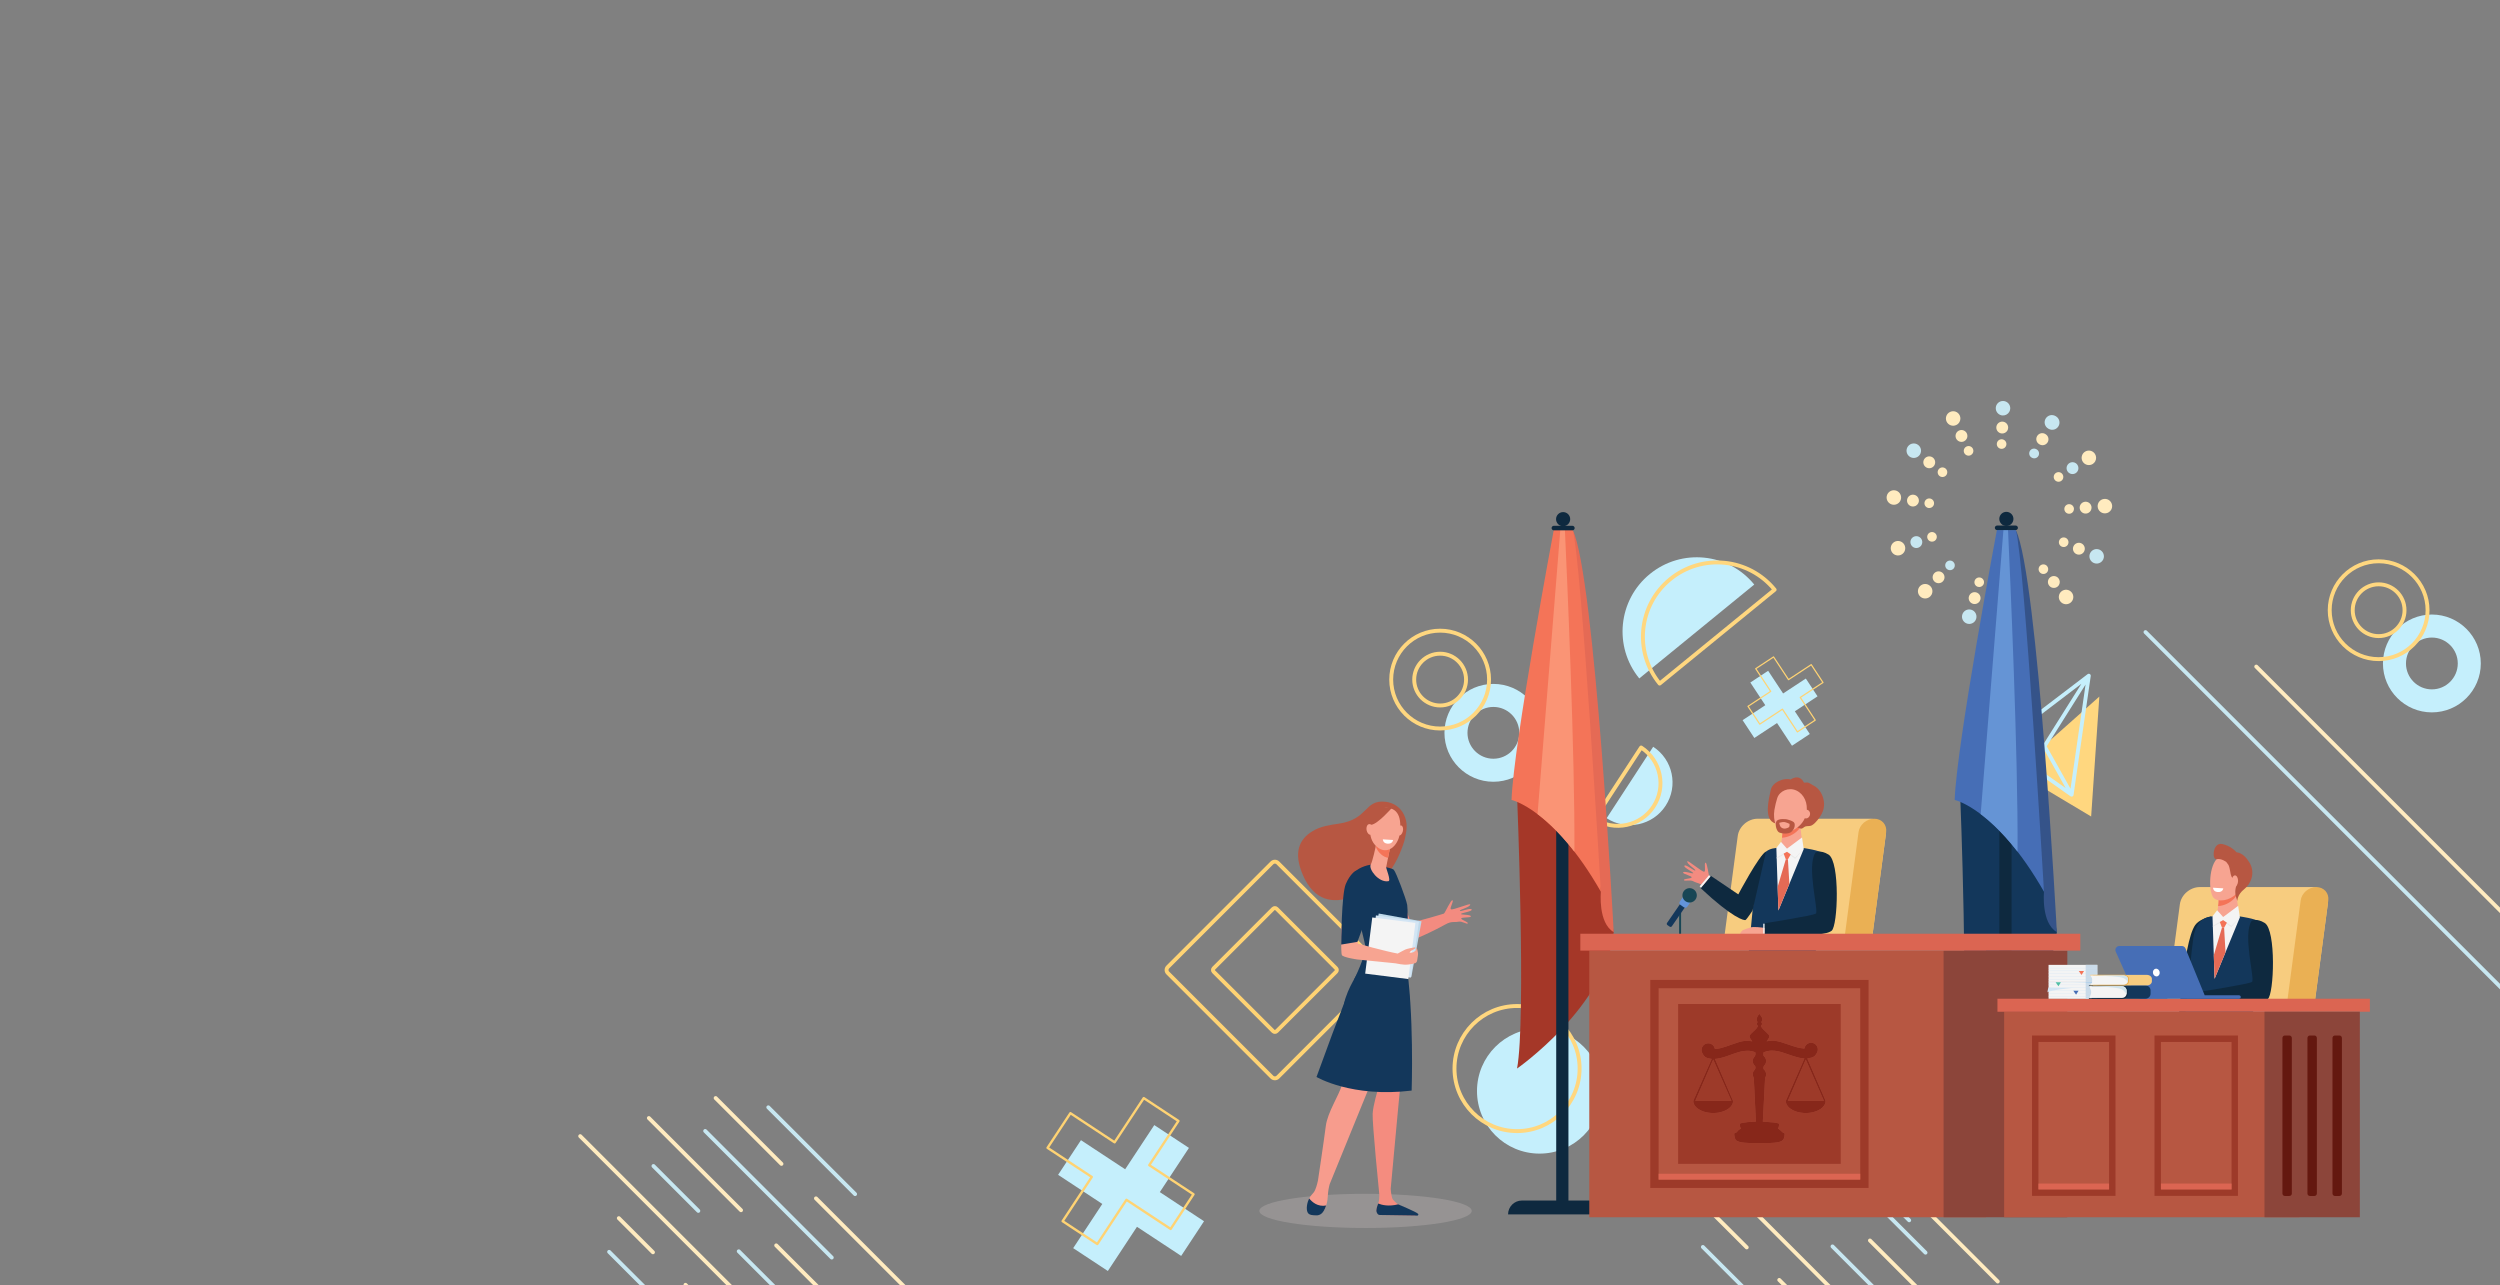<?xml version="1.0" encoding="UTF-8"?>
<!DOCTYPE svg PUBLIC "-//W3C//DTD SVG 1.1//EN" "http://www.w3.org/Graphics/SVG/1.1/DTD/svg11.dtd">
<!-- Creator: CorelDRAW 2020 (64-Bit Evaluation Version) -->
<svg xmlns="http://www.w3.org/2000/svg" xml:space="preserve" width="1280px" height="658px" version="1.1" style="shape-rendering:geometricPrecision; text-rendering:geometricPrecision; image-rendering:optimizeQuality; fill-rule:evenodd; clip-rule:evenodd"
viewBox="0 0 1280 658"
 xmlns:xlink="http://www.w3.org/1999/xlink"
 xmlns:xodm="http://www.corel.com/coreldraw/odm/2003">
 <rect x="0" y="0" width="1280" height="658" fill="#808080" stroke="none"/>
 <defs>
  <style type="text/css">
   <![CDATA[
    .str9 {stroke:#FFD373;stroke-width:2;stroke-miterlimit:10}
    .str14 {stroke:#FFD77F;stroke-width:2;stroke-miterlimit:10}
    .str7 {stroke:#FFD77F;stroke-width:2;stroke-miterlimit:10}
    .str18 {stroke:#FFD373;stroke-width:1.22;stroke-linecap:round;stroke-linejoin:round;stroke-miterlimit:10}
    .str19 {stroke:#FFD373;stroke-width:0.63;stroke-linecap:round;stroke-linejoin:round;stroke-miterlimit:10}
    .str6 {stroke:#C7E7F1;stroke-width:2.14;stroke-linecap:round;stroke-linejoin:round;stroke-miterlimit:10}
    .str17 {stroke:#C7E7F1;stroke-width:2;stroke-linecap:round;stroke-linejoin:round;stroke-miterlimit:10}
    .str16 {stroke:#FFEBBF;stroke-width:2;stroke-linecap:round;stroke-linejoin:round;stroke-miterlimit:10}
    .str5 {stroke:#C7E7F1;stroke-width:2;stroke-linecap:round;stroke-linejoin:round;stroke-miterlimit:10}
    .str4 {stroke:#FFD77F;stroke-width:2;stroke-linecap:round;stroke-linejoin:round;stroke-miterlimit:10}
    .str1 {stroke:#C7E7F1;stroke-width:2;stroke-linecap:round;stroke-linejoin:round;stroke-miterlimit:10}
    .str0 {stroke:#FFEBBF;stroke-width:2;stroke-linecap:round;stroke-linejoin:round;stroke-miterlimit:10}
    .str3 {stroke:#C7E7F1;stroke-width:2;stroke-linecap:round;stroke-linejoin:round;stroke-miterlimit:10}
    .str2 {stroke:#FFD77F;stroke-width:2;stroke-linecap:round;stroke-linejoin:round;stroke-miterlimit:10}
    .str11 {stroke:#C5EFFC;stroke-width:2;stroke-linecap:round;stroke-linejoin:round;stroke-miterlimit:10}
    .str15 {stroke:#FFD77F;stroke-width:2;stroke-linecap:round;stroke-linejoin:round;stroke-miterlimit:10}
    .str8 {stroke:#FFD77F;stroke-width:2;stroke-linecap:round;stroke-linejoin:round;stroke-miterlimit:10}
    .str10 {stroke:#FFD77F;stroke-width:2;stroke-linecap:round;stroke-linejoin:round;stroke-miterlimit:10}
    .str12 {stroke:#C7E7F1;stroke-width:2;stroke-linecap:round;stroke-linejoin:round;stroke-miterlimit:10}
    .str13 {stroke:#FFEBBF;stroke-width:2;stroke-linecap:round;stroke-linejoin:round;stroke-miterlimit:10}
    .fil0 {fill:none;fill-rule:nonzero}
    .fil1 {fill:#969393}
    .fil40 {fill:#0C263D;fill-rule:nonzero}
    .fil7 {fill:#0E293F;fill-rule:nonzero}
    .fil13 {fill:#13375B;fill-rule:nonzero}
    .fil31 {fill:#184655;fill-rule:nonzero}
    .fil14 {fill:#355389;fill-rule:nonzero}
    .fil17 {fill:#366091;fill-rule:nonzero}
    .fil16 {fill:#3A6BA1;fill-rule:nonzero}
    .fil15 {fill:#466EB6;fill-rule:nonzero}
    .fil39 {fill:#50BFA5;fill-rule:nonzero}
    .fil32 {fill:#6394DB;fill-rule:nonzero}
    .fil43 {fill:#64180F;fill-rule:nonzero}
    .fil18 {fill:#6594D5;fill-rule:nonzero}
    .fil11 {fill:#825A60;fill-rule:nonzero}
    .fil34 {fill:#87271A;fill-rule:nonzero}
    .fil35 {fill:#8C453A;fill-rule:nonzero}
    .fil33 {fill:#9D3A29;fill-rule:nonzero}
    .fil6 {fill:#A53728;fill-rule:nonzero}
    .fil38 {fill:#AFCEE9;fill-rule:nonzero}
    .fil22 {fill:#B75742;fill-rule:nonzero}
    .fil24 {fill:#BED9EA;fill-rule:nonzero}
    .fil2 {fill:#C5EFFC;fill-rule:nonzero}
    .fil3 {fill:#C7E7F1;fill-rule:nonzero}
    .fil42 {fill:#C8A451;fill-rule:nonzero}
    .fil37 {fill:#CADBE9;fill-rule:nonzero}
    .fil10 {fill:#D0654D;fill-rule:nonzero}
    .fil41 {fill:#D1E4EC;fill-rule:nonzero}
    .fil25 {fill:#D3E5F4;fill-rule:nonzero}
    .fil36 {fill:#DB6552;fill-rule:nonzero}
    .fil8 {fill:#E56A55;fill-rule:nonzero}
    .fil30 {fill:#E9E9E9;fill-rule:nonzero}
    .fil29 {fill:#EAB054;fill-rule:nonzero}
    .fil19 {fill:#F38B80;fill-rule:nonzero}
    .fil9 {fill:#F47458;fill-rule:nonzero}
    .fil20 {fill:#F48C7F;fill-rule:nonzero}
    .fil26 {fill:#F4F4F4;fill-rule:nonzero}
    .fil21 {fill:#F79C8D;fill-rule:nonzero}
    .fil23 {fill:#F7A491;fill-rule:nonzero}
    .fil28 {fill:#F7CC7F;fill-rule:nonzero}
    .fil12 {fill:#FA9475;fill-rule:nonzero}
    .fil5 {fill:#FFD77F;fill-rule:nonzero}
    .fil4 {fill:#FFEBBF;fill-rule:nonzero}
    .fil27 {fill:white;fill-rule:nonzero}
   ]]>
  </style>
 </defs>
 <g id="Layer_x0020_1">
  <line class="fil0 str0" x1="906.68" y1="717.68" x2="914.36" y2= "725.36" />
  <line class="fil0 str0" x1="880.33" y1="691.32" x2="894.44" y2= "705.44" />
  <line class="fil0 str0" x1="904.24" y1="693.03" x2="957.4" y2= "746.18" />
  <line class="fil0 str0" x1="877.14" y1="665.93" x2="887.92" y2= "676.7" />
  <line class="fil0 str1" x1="942.45" y1="709.02" x2="989.21" y2= "755.78" />
  <line class="fil0 str1" x1="871.88" y1="638.45" x2="921.75" y2= "688.32" />
  <line class="fil0 str0" x1="910.98" y1="655.33" x2="993.52" y2= "737.88" />
  <line class="fil0 str0" x1="876.84" y1="621.2" x2="894.32" y2= "638.67" />
  <line class="fil0 str0" x1="979.13" y1="701.27" x2="998.97" y2= "721.11" />
  <line class="fil0 str0" x1="857.07" y1="579.21" x2="958.26" y2= "680.41" />
  <line class="fil0 str1" x1="938.24" y1="638.17" x2="1037.1" y2= "737.02" />
  <line class="fil0 str1" x1="894.57" y1="594.5" x2="917.54" y2= "617.47" />
  <line class="fil0 str0" x1="957.42" y1="635.14" x2="1021.29" y2= "699" />
  <line class="fil0 str0" x1="892.23" y1="569.94" x2="939.42" y2= "617.13" />
  <line class="fil0 str1" x1="921.06" y1="576.56" x2="985.86" y2= "641.36" />
  <line class="fil0 str0" x1="977.79" y1="611.07" x2="1022.85" y2= "656.14" />
  <line class="fil0 str0" x1="926.41" y1="559.7" x2="960.12" y2= "593.4" />
  <line class="fil0 str1" x1="953.38" y1="564.45" x2="997.81" y2= "608.89" />
  <line class="fil0 str2" x1="908.37" y1="561.38" x2="955.56" y2= "608.58" />
  <line class="fil0 str2" x1="942.56" y1="551.14" x2="976.26" y2= "584.85" />
  <line class="fil0 str3" x1="969.52" y1="555.89" x2="1013.96" y2= "600.33" />
  <ellipse class="fil1" cx="699.16" cy="619.98" rx="54.37" ry="8.75"/>
  <line class="fil0 str4" x1="883.86" y1="553.37" x2="931.05" y2= "600.56" />
  <line class="fil0 str5" x1="912.7" y1="559.99" x2="977.5" y2= "624.79" />
  <line class="fil0 str4" x1="918.05" y1="543.13" x2="951.75" y2= "576.83" />
  <line class="fil0 str6" x1="945.01" y1="547.88" x2="989.45" y2= "592.31" />
  <path class="fil2" d="M764.61 361.95c-7.31,0 -13.26,5.95 -13.26,13.26 0,7.31 5.95,13.26 13.26,13.26 7.31,0 13.26,-5.95 13.26,-13.26 0,-7.31 -5.95,-13.26 -13.26,-13.26zm0 38.31c-13.82,0 -25.05,-11.24 -25.05,-25.05 0,-13.81 11.23,-25.05 25.05,-25.05 13.81,0 25.05,11.24 25.05,25.05 0,13.81 -11.24,25.05 -25.05,25.05z"/>
  <path class="fil0 str7" d="M737.35 334.69c-7.32,0 -13.27,5.95 -13.27,13.26 0,7.31 5.95,13.26 13.27,13.26 7.31,0 13.26,-5.95 13.26,-13.26 0,-7.31 -5.95,-13.26 -13.26,-13.26zm0 38.31c-13.82,0 -25.05,-11.24 -25.05,-25.05 0,-13.81 11.23,-25.05 25.05,-25.05 13.81,0 25.05,11.24 25.05,25.05 0,13.81 -11.24,25.05 -25.05,25.05z"/>
  <polygon class="fil2" points="590.99,576.04 576.08,598.67 553.45,583.76 541.75,601.51 564.38,616.42 549.47,639.05 567.22,650.75 582.13,628.12 604.76,643.03 616.46,625.28 593.83,610.36 608.74,587.73 "/>
  <path class="fil3" d="M1072.03 288.25c-1.88,-0.81 -2.76,-2.99 -1.95,-4.87l0 0c0.81,-1.89 2.98,-2.76 4.87,-1.95l0 0c1.88,0.8 2.76,2.99 1.96,4.87l0 0c-0.07,0.14 -0.14,0.28 -0.21,0.41l0 0c-0.93,1.59 -2.93,2.29 -4.67,1.54z"/>
  <path class="fil4" d="M1060.17 308.54c-1.59,1.29 -3.93,1.05 -5.22,-0.55l0 0c-1.3,-1.58 -1.06,-3.91 0.52,-5.21l0 0c1.6,-1.3 3.93,-1.06 5.23,0.53l0 0c1,1.23 1.09,2.91 0.33,4.21l0 0c-0.21,0.37 -0.5,0.72 -0.86,1.02z"/>
  <path class="fil4" d="M1078 262.84c-2.04,0.16 -3.83,-1.36 -4,-3.41l0 0c-0.16,-2.04 1.36,-3.83 3.4,-3.99l0 0c2.05,-0.17 3.84,1.35 4.01,3.4l0 0c0.06,0.79 -0.13,1.52 -0.49,2.16l0 0c-0.59,1.01 -1.66,1.74 -2.92,1.84z"/>
  <path class="fil4" d="M1035.02 320.42c-2.02,0.42 -3.98,-0.89 -4.39,-2.89l0 0c-0.41,-2.01 0.89,-3.97 2.9,-4.38l0 0c2.01,-0.41 3.98,0.89 4.38,2.9l0 0c0.2,0.93 0.02,1.84 -0.42,2.6l0 0c-0.51,0.89 -1.39,1.56 -2.47,1.77z"/>
  <path class="fil4" d="M1071.48 237.56c-1.74,1.08 -4.03,0.56 -5.12,-1.18l0 0c-1.09,-1.73 -0.57,-4.02 1.16,-5.12l0 0c1.74,-1.09 4.03,-0.56 5.12,1.17l0 0c0.77,1.22 0.74,2.69 0.07,3.85l0 0c-0.29,0.5 -0.71,0.94 -1.23,1.28z"/>
  <path class="fil3" d="M1007.21 319.31c-1.97,-0.58 -3.1,-2.64 -2.52,-4.61l0 0c0.56,-1.96 2.63,-3.1 4.6,-2.52l0 0c1.96,0.56 3.09,2.63 2.52,4.59l0 0c-0.08,0.3 -0.2,0.58 -0.35,0.84l0 0c-0.84,1.44 -2.58,2.18 -4.25,1.7z"/>
  <path class="fil3" d="M1048.88 219.55c-0.03,-0.02 -0.06,-0.04 -0.08,-0.05l0 0c-0.04,-0.02 -0.07,-0.04 -0.09,-0.05l0 0c-1.78,-1.02 -2.39,-3.29 -1.37,-5.07l0 0c1.03,-1.78 3.29,-2.39 5.06,-1.37l0 0c0.05,0.02 0.08,0.04 0.11,0.06l0 0c0.03,0.02 0.07,0.04 0.1,0.06l0 0c1.77,1.03 2.38,3.29 1.35,5.07l0 0c-1.03,1.78 -3.3,2.38 -5.08,1.35z"/>
  <path class="fil4" d="M988.37 305.27c-1.42,1.49 -3.77,1.54 -5.25,0.12l0 0c-1.48,-1.42 -1.53,-3.77 -0.11,-5.26l0 0c1.42,-1.48 3.77,-1.51 5.25,-0.1l0 0c1.26,1.21 1.48,3.09 0.65,4.54l0 0c-0.15,0.26 -0.33,0.48 -0.54,0.7z"/>
  <path class="fil3" d="M1025.38 212.73c-2.03,-0.09 -3.62,-1.81 -3.55,-3.86l0 0c0.07,-2.05 1.8,-3.65 3.84,-3.56l0 0c2.06,0.07 3.65,1.8 3.58,3.85l0 0c-0.03,0.63 -0.21,1.21 -0.5,1.71l0 0c-0.67,1.16 -1.94,1.91 -3.37,1.86z"/>
  <path class="fil4" d="M972.95 284.21c-1.95,0.65 -4.05,-0.4 -4.69,-2.35l0 0c-0.66,-1.94 0.4,-4.04 2.34,-4.7l0 0c1.95,-0.64 4.04,0.41 4.7,2.35l0 0c0.35,1.06 0.2,2.15 -0.32,3.05l0 0c-0.43,0.74 -1.14,1.35 -2.03,1.65z"/>
  <path class="fil4" d="M1001.61 217.61c-1.85,0.89 -4.07,0.1 -4.95,-1.75l0 0c-0.87,-1.85 -0.09,-4.07 1.76,-4.94l0 0c1.86,-0.89 4.07,-0.11 4.95,1.75l0 0c0.55,1.15 0.45,2.43 -0.15,3.46l0 0c-0.36,0.62 -0.91,1.15 -1.61,1.48z"/>
  <path class="fil4" d="M969.06 258.39c-2.03,-0.33 -3.4,-2.23 -3.07,-4.26l0 0c0.33,-2.02 2.23,-3.4 4.26,-3.07l0 0c2.03,0.33 3.4,2.24 3.07,4.25l0 0c-0.07,0.47 -0.23,0.9 -0.45,1.28l0 0c-0.75,1.29 -2.24,2.05 -3.81,1.8z"/>
  <path class="fil3" d="M982.83 232.98c-1.22,1.64 -3.55,1.98 -5.2,0.75l0 0c-1.64,-1.22 -1.97,-3.56 -0.75,-5.2l0 0c1.23,-1.64 3.55,-1.97 5.2,-0.74l0 0c1.53,1.14 1.92,3.22 0.99,4.82l0 0c-0.07,0.13 -0.16,0.25 -0.24,0.37z"/>
  <path class="fil4" d="M1063.19 283.73c-1.54,-0.65 -2.26,-2.44 -1.59,-3.98l0 0c0.66,-1.54 2.45,-2.26 3.98,-1.6l0 0c1.55,0.67 2.26,2.46 1.59,3.99l0 0c-0.04,0.12 -0.1,0.23 -0.16,0.33l0 0c-0.76,1.31 -2.39,1.88 -3.82,1.26z"/>
  <path class="fil4" d="M1053.48 300.34c-1.3,1.06 -3.21,0.86 -4.26,-0.45l0 0c-1.07,-1.29 -0.87,-3.21 0.43,-4.27l0 0c1.31,-1.06 3.22,-0.86 4.27,0.43l0 0c0.83,1.03 0.89,2.39 0.28,3.45l0 0c-0.18,0.31 -0.42,0.59 -0.72,0.84z"/>
  <path class="fil4" d="M1068.08 262.95c-1.68,0.13 -3.14,-1.12 -3.28,-2.79l0 0c-0.12,-1.68 1.12,-3.13 2.79,-3.27l0 0c1.67,-0.14 3.14,1.12 3.28,2.78l0 0c0.04,0.64 -0.11,1.26 -0.41,1.77l0 0c-0.49,0.83 -1.35,1.42 -2.38,1.51z"/>
  <path class="fil4" d="M1032.9 310.07c-1.64,0.33 -3.24,-0.73 -3.57,-2.38l0 0c-0.34,-1.64 0.72,-3.24 2.36,-3.58l0 0c1.64,-0.33 3.25,0.73 3.59,2.37l0 0c0.15,0.76 0.01,1.51 -0.35,2.13l0 0c-0.42,0.73 -1.13,1.27 -2.03,1.46z"/>
  <path class="fil3" d="M1062.75 242.26c-1.43,0.88 -3.31,0.47 -4.2,-0.96l0 0c-0.89,-1.42 -0.46,-3.29 0.96,-4.19l0 0c1.42,-0.89 3.3,-0.46 4.18,0.96l0 0c0.62,0.99 0.61,2.2 0.06,3.14l0 0c-0.24,0.42 -0.58,0.78 -1,1.05z"/>
  <path class="fil4" d="M1010.16 309.15c-1.62,-0.47 -2.54,-2.16 -2.07,-3.76l0 0c0.47,-1.62 2.15,-2.55 3.77,-2.08l0 0c1.6,0.47 2.54,2.16 2.06,3.77l0 0c-0.07,0.25 -0.17,0.46 -0.29,0.68l0 0c-0.69,1.17 -2.1,1.78 -3.47,1.39z"/>
  <path class="fil4" d="M1044.25 227.53l0.01 -0.01c-0.01,0 -0.03,-0.01 -0.05,-0.02l0 0c-0.03,-0.02 -0.07,-0.03 -0.1,-0.05l0 0c-1.46,-0.84 -1.96,-2.69 -1.12,-4.15l0 0c0.84,-1.46 2.69,-1.96 4.15,-1.12l0 0c0.03,0.02 0.05,0.04 0.08,0.05l0 0c0.02,0.02 0.06,0.03 0.08,0.05l0 0c1.45,0.84 1.96,2.69 1.11,4.15l0 0c-0.85,1.45 -2.71,1.95 -4.16,1.1z"/>
  <path class="fil4" d="M994.74 297.67c-1.16,1.21 -3.09,1.25 -4.3,0.08l0 0c0,0 0,0 0,0.01l0 0c-1.2,-1.16 -1.25,-3.08 -0.08,-4.29l0 0c1.16,-1.22 3.08,-1.25 4.3,-0.1l0 0c1.03,1 1.21,2.53 0.52,3.72l0 0c-0.12,0.21 -0.27,0.41 -0.44,0.58z"/>
  <path class="fil4" d="M1025.03 221.95c-1.68,-0.07 -2.98,-1.48 -2.92,-3.16l0 0c0.07,-1.67 1.47,-2.98 3.15,-2.92l0 0c1.68,0.06 2.99,1.48 2.92,3.16l0 0c-0.02,0.5 -0.16,0.99 -0.4,1.41l0 0c-0.54,0.93 -1.58,1.54 -2.75,1.51z"/>
  <path class="fil3" d="M982.12 280.43c-1.58,0.54 -3.31,-0.33 -3.83,-1.92l0 0c-0.54,-1.59 0.32,-3.31 1.91,-3.84l0 0c1.6,-0.53 3.31,0.33 3.85,1.92l0 0c0.29,0.86 0.17,1.77 -0.26,2.49l0 0c-0.35,0.61 -0.94,1.1 -1.67,1.35z"/>
  <path class="fil4" d="M1005.58 225.95c-1.52,0.73 -3.33,0.07 -4.05,-1.44l0 0c-0.72,-1.52 -0.08,-3.32 1.44,-4.05l0 0c1.51,-0.72 3.32,-0.07 4.05,1.44l0 0c0.44,0.94 0.37,2 -0.12,2.83l0 0c-0.3,0.52 -0.75,0.94 -1.32,1.22z"/>
  <path class="fil4" d="M978.95 259.3c-1.66,-0.26 -2.78,-1.82 -2.52,-3.47l0 0c0.27,-1.66 1.83,-2.79 3.49,-2.52l0 0c1.65,0.26 2.77,1.83 2.52,3.48l0 0c-0.07,0.38 -0.2,0.73 -0.38,1.04l0 0c-0.62,1.06 -1.84,1.68 -3.11,1.47z"/>
  <path class="fil4" d="M990.21 238.51c-1,1.35 -2.9,1.62 -4.25,0.62l0 0c-1.35,-1 -1.62,-2.91 -0.61,-4.25l0 0c1,-1.34 2.91,-1.62 4.25,-0.62l0 0c1.24,0.94 1.57,2.65 0.8,3.96l0 0c-0.05,0.1 -0.11,0.21 -0.19,0.29z"/>
  <path class="fil4" d="M1055.64 279.88c-1.25,-0.54 -1.83,-1.98 -1.29,-3.22l0 0c0.53,-1.25 1.98,-1.84 3.24,-1.3l0 0c1.24,0.53 1.82,1.99 1.28,3.24l0 0c-0.04,0.09 -0.09,0.17 -0.13,0.26l0 0c-0.62,1.06 -1.94,1.52 -3.1,1.02z"/>
  <path class="fil4" d="M1047.78 293.33l0 0c-1.06,0.86 -2.61,0.69 -3.46,-0.36l0 0c-0.86,-1.05 -0.71,-2.6 0.35,-3.46l0 0c1.06,-0.86 2.61,-0.69 3.46,0.35l0 0c0.67,0.82 0.72,1.94 0.23,2.79l0 0c-0.15,0.26 -0.34,0.49 -0.58,0.68z"/>
  <path class="fil4" d="M1059.6 263.04c-1.36,0.11 -2.54,-0.9 -2.65,-2.26l0 0c-0.11,-1.35 0.9,-2.54 2.25,-2.65l0 0c1.36,-0.1 2.55,0.9 2.66,2.25l0 0c0.04,0.53 -0.09,1.01 -0.33,1.44l0 0c-0.4,0.68 -1.09,1.16 -1.93,1.22z"/>
  <path class="fil3" d="M1031.1 301.21c-1.33,0.27 -2.63,-0.58 -2.9,-1.91l0 0c-0.27,-1.33 0.59,-2.64 1.92,-2.91l0 0c1.33,-0.27 2.64,0.59 2.91,1.92l0 0c0.12,0.61 0.01,1.22 -0.29,1.72l0 0c-0.34,0.59 -0.91,1.04 -1.64,1.18z"/>
  <path class="fil4" d="M1055.28 246.28c-1.15,0.72 -2.67,0.38 -3.4,-0.78l0 0c-0.72,-1.15 -0.37,-2.67 0.78,-3.39l0 0c1.15,-0.72 2.67,-0.38 3.39,0.77l0 0c0.5,0.81 0.49,1.79 0.04,2.56l0 0c-0.19,0.33 -0.47,0.61 -0.81,0.84z"/>
  <path class="fil4" d="M1012.68 300.46c-1.31,-0.37 -2.07,-1.74 -1.68,-3.05l0 0c0.38,-1.29 1.75,-2.04 3.05,-1.67l0 0c1.3,0.38 2.06,1.75 1.67,3.06l0 0c-0.06,0.19 -0.13,0.37 -0.23,0.54l0 0c-0.56,0.96 -1.7,1.45 -2.81,1.12z"/>
  <path class="fil3" d="M1040.3 234.34c-0.02,-0.01 -0.04,-0.02 -0.06,-0.04l0 0c-0.02,0 -0.04,-0.02 -0.06,-0.03l0 0c-1.18,-0.67 -1.58,-2.18 -0.9,-3.35l0 0c0.67,-1.19 2.18,-1.59 3.36,-0.91l0 0c0.02,0.01 0.04,0.03 0.06,0.04l0 0c0.02,0.02 0.05,0.02 0.07,0.03l0 0c1.18,0.68 1.57,2.2 0.89,3.37l0 0c-0.68,1.17 -2.18,1.57 -3.36,0.89z"/>
  <path class="fil3" d="M1000.19 291.17c-0.95,0.98 -2.51,1.01 -3.48,0.07l0 0c-0.98,-0.94 -1.01,-2.49 -0.08,-3.48l0 0c0.95,-0.98 2.5,-1.01 3.48,-0.06l0 0c0.84,0.8 0.99,2.04 0.43,3.01l0 0c-0.09,0.15 -0.21,0.32 -0.35,0.46z"/>
  <path class="fil4" d="M1024.73 229.81c-1.36,-0.04 -2.42,-1.19 -2.36,-2.54l0 0c0.04,-1.36 1.19,-2.42 2.55,-2.37l0 0c1.35,0.06 2.41,1.19 2.37,2.55l0 0c-0.02,0.42 -0.14,0.81 -0.34,1.15l0 0c-0.44,0.76 -1.28,1.26 -2.22,1.21z"/>
  <path class="fil4" d="M989.97 277.2c-1.3,0.43 -2.69,-0.25 -3.11,-1.55l0 0c-0.44,-1.29 0.25,-2.68 1.55,-3.12l0 0c1.29,-0.42 2.68,0.27 3.11,1.57l0 0c0.23,0.69 0.13,1.42 -0.21,2.01l0 0c-0.29,0.5 -0.75,0.9 -1.34,1.09z"/>
  <path class="fil4" d="M1008.96 233.07l0 0c-1.22,0.58 -2.69,0.05 -3.28,-1.18l0 0c-0.58,-1.22 -0.06,-2.69 1.17,-3.27l0 0c1.23,-0.59 2.7,-0.06 3.28,1.16l0 0c0.36,0.77 0.3,1.62 -0.09,2.3l0 0c-0.24,0.41 -0.61,0.76 -1.08,0.99z"/>
  <path class="fil4" d="M987.39 260.1c-1.35,-0.23 -2.26,-1.5 -2.04,-2.83l0 0c0.22,-1.35 1.48,-2.26 2.83,-2.04l0 0c1.33,0.22 2.25,1.48 2.03,2.83l0 0c-0.04,0.3 -0.15,0.58 -0.3,0.84l0 0c-0.5,0.85 -1.49,1.35 -2.52,1.2z"/>
  <path class="fil4" d="M996.52 243.25c-0.82,1.08 -2.36,1.3 -3.45,0.5l0 0c-1.09,-0.82 -1.31,-2.37 -0.49,-3.45l0 0c0.8,-1.09 2.35,-1.31 3.44,-0.49l0 0c1.01,0.74 1.27,2.12 0.65,3.2l0 0c-0.05,0.08 -0.09,0.16 -0.15,0.24z"/>
  <path class="fil2" d="M820.27 558.62c0,17.69 -14.34,32.03 -32.02,32.03 -17.69,0 -32.03,-14.34 -32.03,-32.03 0,-17.69 14.34,-32.03 32.03,-32.03 17.68,0 32.02,14.34 32.02,32.03z"/>
  <path class="fil0 str8" d="M808.75 547.1c0,17.69 -14.33,32.03 -32.02,32.03 -17.69,0 -32.03,-14.34 -32.03,-32.03 0,-17.69 14.34,-32.02 32.03,-32.02 17.69,0 32.02,14.33 32.02,32.02z"/>
  <path class="fil0 str9" d="M707.58 498.17l-53.31 53.31c-0.84,0.84 -2.21,0.84 -3.05,0l-53.31 -53.31c-0.84,-0.84 -0.84,-2.21 0,-3.05l53.31 -53.31c0.84,-0.85 2.21,-0.85 3.05,0l53.31 53.31c0.84,0.84 0.84,2.21 0,3.05z"/>
  <path class="fil0 str9" d="M684.1 497.52l-30.48 30.47c-0.48,0.49 -1.27,0.49 -1.75,0l-30.48 -30.47c-0.48,-0.49 -0.48,-1.27 0,-1.75l30.48 -30.48c0.48,-0.48 1.27,-0.48 1.75,0l30.48 30.48c0.48,0.48 0.48,1.26 0,1.75z"/>
  <path class="fil2" d="M852.8 412.54c-6.58,10.1 -20.1,12.96 -30.2,6.38l23.83 -36.58c10.1,6.58 12.95,20.11 6.37,30.2z"/>
  <path class="fil0 str10" d="M846.63 412.92c-6.58,10.1 -20.1,12.96 -30.2,6.37l23.83 -36.57c10.1,6.58 12.95,20.1 6.37,30.2z"/>
  <polygon class="fil5" points="1031.84,394.86 1074.86,356.65 1070.67,418.05 "/>
  <path class="fil0 str11" d="M1046.76 382.05l13.91 24.83 -36.97 -26.06 23.06 1.23zm0 0l13.91 24.83 8.8 -60.92 -22.71 36.09zm-23.06 -1.23l23.06 1.23 22.71 -36.09 -45.77 34.86z"/>
  <line class="fil0 str12" x1="1098.5" y1="323.64" x2="1445.53" y2= "670.67" />
  <line class="fil0 str13" x1="1155.2" y1="341.3" x2="1502.23" y2= "688.33" />
  <path class="fil6" d="M776.73 407.07c0,0 4.7,114.97 0,140.03 0,0 45.74,-31.95 49.49,-69.86l-6.57 -37.59 -22.56 -41.04 -20.36 8.46z"/>
  <path class="fil7" d="M820.59 614.67l-17.55 0 0 -268.17 -6.26 0 0 268.17 -17.55 0c-3.92,0 -7.1,3.18 -7.1,7.1l55.56 0c0,-3.92 -3.18,-7.1 -7.1,-7.1z"/>
  <path class="fil8" d="M819.65 456.57c0,0 -1.57,15.97 6.57,20.67 0,0 -9.71,-182.64 -20.98,-205.83l1.88 105.27 12.53 79.89z"/>
  <path class="fil9" d="M795.52 271.41c0,0 -20.67,109.97 -21.61,138.16 0,0 21.61,4.7 45.74,47 0,0 -10.03,-170.12 -14.41,-185.16l-9.72 0z"/>
  <path class="fil10" d="M806.1 436.05c-1.03,-1.33 -2.05,-2.6 -3.06,-3.81l0 0c1.01,1.2 2.03,2.47 3.06,3.81l0 0zm-9.32 -10.76c-3.48,-3.55 -6.7,-6.31 -9.55,-8.46l0 0c2.85,2.14 6.07,4.91 9.55,8.46l0 0z"/>
  <path class="fil11" d="M803.04 432.24c-2.16,-2.6 -4.26,-4.9 -6.26,-6.95l0 0c2,2.04 4.1,4.35 6.26,6.95l0 0z"/>
  <path class="fil12" d="M806.1 436.05c-1.03,-1.34 -2.05,-2.61 -3.06,-3.81 -2.16,-2.6 -4.26,-4.91 -6.26,-6.95 -3.48,-3.55 -6.7,-6.32 -9.55,-8.47l11.64 -145.41 2.36 0c1.11,23.83 5.17,114.84 4.87,164.64z"/>
  <path class="fil13" d="M1003.61 407.07c0,0 4.7,114.97 0,140.03 0,0 45.74,-31.95 49.5,-69.86l-6.58 -37.59 -22.56 -41.04 -20.36 8.46z"/>
  <path class="fil7" d="M1047.47 614.67l-17.55 0 0 -268.17 -6.26 0 0 268.17 -17.55 0c-3.92,0 -7.1,3.18 -7.1,7.1l55.56 0c0,-3.92 -3.18,-7.1 -7.1,-7.1z"/>
  <path class="fil14" d="M1046.53 456.57c0,0 -1.57,15.97 6.58,20.67 0,0 -9.72,-182.64 -21,-205.83l1.89 105.27 12.53 79.89z"/>
  <path class="fil15" d="M1022.4 271.41c0,0 -20.67,109.97 -21.61,138.16 0,0 21.61,4.7 45.74,47 0,0 -10.03,-170.12 -14.42,-185.16l-9.71 0z"/>
  <path class="fil16" d="M1032.99 436.05c-1.04,-1.33 -2.06,-2.6 -3.07,-3.81l0 0c1.01,1.2 2.03,2.47 3.07,3.81l0 0zm-9.33 -10.76c-3.48,-3.55 -6.7,-6.31 -9.55,-8.46l0 0c2.85,2.15 6.07,4.91 9.55,8.46l0 0z"/>
  <path class="fil17" d="M1029.92 432.24c-2.16,-2.6 -4.26,-4.9 -6.26,-6.95l0 0c2,2.04 4.1,4.35 6.26,6.95l0 0z"/>
  <path class="fil18" d="M1032.99 436.05c-1.04,-1.34 -2.06,-2.61 -3.07,-3.81 -2.16,-2.6 -4.26,-4.91 -6.26,-6.95 -3.48,-3.55 -6.7,-6.31 -9.55,-8.47l11.64 -145.41 2.36 0c1.11,23.83 5.17,114.84 4.88,164.64z"/>
  <path class="fil7" d="M1032 269.08l-9.48 0c-0.64,0 -1.17,0.52 -1.17,1.16 0,0.65 0.53,1.17 1.17,1.17l9.48 0c0.64,0 1.17,-0.52 1.17,-1.17 0,-0.64 -0.53,-1.16 -1.17,-1.16z"/>
  <path class="fil7" d="M1030.88 265.68c0,2 -1.62,3.62 -3.62,3.62 -2,0 -3.62,-1.62 -3.62,-3.62 0,-2 1.62,-3.62 3.62,-3.62 2,0 3.62,1.62 3.62,3.62z"/>
  <path class="fil19" d="M751.5 472.76c0.34,-0.72 -3.23,-1.7 -3.35,-2.47 -0.11,-0.78 4.67,-0.34 4.91,-0.98 0.44,-1.2 -5.21,-0.81 -5.04,-1.37 0.17,-0.56 5.98,-1.24 5.47,-2.29 -0.52,-1.04 -5.95,1.34 -6.04,0.66 -0.09,-0.68 5.26,-1.76 5.32,-3.23 0.03,-0.79 -8.9,3.01 -9.84,2.48 -0.93,-0.53 1.48,-3.98 0.76,-4.61 -0.73,-0.62 -3.86,6.6 -4.43,6.81 -0.56,0.22 -12.81,3.92 -16.98,4.54 -0.35,-1.42 -3.48,-9.18 -3.79,-10.51 -2.44,1.39 -5.56,-0.28 -8.06,0.95 1.26,4.45 4.09,19.09 5.22,19.75 3.44,2 21.56,-7.57 24.55,-9.26 3,-1.7 4.53,-0.89 6.48,-1.32 1.96,-0.43 4.48,1.57 4.82,0.85z"/>
  <path class="fil20" d="M723.95 621.17c-1.3,-0.96 -2.34,-1.59 -6.47,-3.59 -0.27,-0.13 -1.26,-0.76 -1.61,-0.97 -0.9,-0.55 -1.8,-1.42 -2.58,-2.28 -0.73,-0.83 -1.09,-3.48 -1.26,-5.59 0.43,-4.72 7.27,-80.38 8.71,-88.57 1.49,-8.45 -0.78,-21.35 -0.78,-21.35l-5.28 -1.99 -10.02 34.72 0.79 26.43c0,0 -2.35,7.62 -2.65,12.17 -0.3,4.56 3.41,41.51 3.41,41.51l0 0c0,1.32 -0.06,2.52 -0.2,3.26 -0.27,1.38 -1.79,4.23 -1.09,5.53 0.69,1.3 1.49,1.63 1.49,1.63l18 0.29c0.98,0.01 0.33,-0.62 -0.46,-1.2z"/>
  <path class="fil21" d="M696.63 496.11c0,0 -6.25,9.43 -7.74,17.23 -1.49,7.81 1.09,31.79 -1.77,42.02 -1.55,5.53 -7.43,14.08 -8.32,21.24 -0.89,7.15 -4,27.8 -4,27.8l0 0c-0.47,2.17 -1.2,4.85 -2.16,6.09 -0.59,0.77 -1.65,1.73 -2.36,3.11 -1.09,2.15 -0.48,5.34 0.32,7.1 0.41,0.9 -0.03,0.9 0.91,1.19 2.79,0.87 5.76,-0.59 6.94,-3.26 0.67,-1.5 1.25,-3.49 1.37,-6 0.12,-2.67 0.54,-4.78 0.98,-6.35l19.98 -49.01 14.47 -42.3 3.7 -21.79 -22.32 2.93z"/>
  <path class="fil13" d="M679 617.22c-4.33,0.79 -7.21,-1.75 -8.7,-3.64 -1.1,2.15 -1.64,5.35 -0.83,7.12 0.71,1.56 2.79,1.51 4.43,1.57 1.73,0.07 3.07,-0.9 3.93,-2.41 0.4,-0.7 0.82,-1.58 1.17,-2.64z"/>
  <path class="fil13" d="M715.87 616.61c-4.76,1.22 -8.28,0.39 -10.25,-0.41 -0.51,1.44 -1.18,3.25 -0.82,4.3 0.43,1.27 1.05,1.56 1.61,1.58 4.34,0.11 15.92,0.27 19.24,0.31 0.46,0 0.72,-0.54 0.42,-0.89 -0.82,-0.99 -9.85,-4.68 -10.2,-4.89z"/>
  <path class="fil13" d="M700.68 557.36c0.37,0.03 0.75,0.05 1.13,0.08l0.06 0c0.37,0.02 0.74,0.04 1.11,0.06 0.03,0 0.05,0 0.07,0.01 0.38,0.01 0.75,0.03 1.13,0.05l0.06 0c0.38,0.02 0.76,0.03 1.14,0.05 4.27,0.14 9.54,0.08 12.92,-0.49 1.73,-17.26 2.37,-33.01 3.01,-36.5 1.55,-8.45 -1.35,-21.8 -1.35,-21.8l-1.38 -0.25 0.87 -4.94 -23.21 2.93c0,0 -6.5,9.43 -8.05,17.23 -1.55,7.81 1.13,31.79 -1.84,42.02 0,0 6.62,1.03 14.33,1.55z"/>
  <path class="fil22" d="M719.26 429.64c0.91,-4.14 1.81,-8.31 -0.6,-12.86 -1.94,-3.68 -5.3,-5.8 -9.19,-6.26 -11.02,-1.31 -8.67,8.98 -24.07,11.2 -4.79,0.7 -9.23,1.36 -13.23,3.74 -7.22,4.3 -9.94,11.2 -5.15,22.43 11.71,27.5 39.75,3.6 44.03,-1.27 4.24,-4.82 7.63,-14.31 8.21,-16.98z"/>
  <path class="fil13" d="M689.11 511.25l-6.85 17.8 -8.21 22.36c0,0 17.96,10.71 48.71,6.97 0,0 1.39,-40.11 -2.98,-66.55 -4.36,-26.44 -30.67,19.42 -30.67,19.42z"/>
  <path class="fil13" d="M701.92 442.71c0,0 -5.57,0.64 -8.9,4.26 -3.33,3.62 5.38,32.72 5.99,37.33 0.6,4.61 -5.79,17.36 -5.79,17.36 0,0 21.73,4.32 27.38,0.59 0,0 0.5,-35.62 -0.11,-38.91 -0.6,-3.29 -5.65,-16.67 -6.86,-17.99 -1.21,-1.32 -11.71,-2.64 -11.71,-2.64z"/>
  <path class="fil23" d="M704.72 431.5c0,0 -0.05,0.24 -0.12,0.66 -0.38,2.02 -1.82,8.72 -2.8,10.56 -1.18,2.22 4.04,9.32 9.06,8.45 1.49,-0.25 -1.26,-6.51 -1.13,-7.18 0.25,-1.27 0.6,-3 0.95,-4.78 0.2,-1 0.4,-2.01 0.59,-2.97 0.53,-2.71 0.97,-4.93 0.97,-4.93l-7.52 0.19z"/>
  <path class="fil9" d="M704.6 432.16c0.07,-0.42 0.12,-0.66 0.12,-0.66l7.52 -0.19c0,0 -0.44,2.22 -0.97,4.93 -0.19,0.95 -0.39,1.96 -0.59,2.96 -1.16,-0.17 -2.37,-0.74 -3.59,-1.8 -1.33,-1.16 -2.2,-2.55 -2.72,-4.04 0.09,-0.47 0.17,-0.88 0.23,-1.2z"/>
  <path class="fil23" d="M709.24 413.61c0,0 -3.07,0.43 -5.29,3.3 -2.22,2.87 -4.62,11.74 0.91,16.56 5.52,4.83 10.97,-0.63 11.78,-6.42 0.81,-5.79 0.65,-13.65 -7.4,-13.44z"/>
  <path class="fil23" d="M718.25 425.62c-0.35,1.39 -1.26,2.34 -2.04,2.1 -0.78,-0.23 -1.13,-1.55 -0.78,-2.94 0.35,-1.4 1.26,-2.34 2.04,-2.11 0.78,0.23 1.13,1.55 0.78,2.95z"/>
  <path class="fil22" d="M712.65 413.64c0,0 -7.21,8.28 -10.6,8.67 -3.39,0.39 -3.83,4.87 -3.83,4.87 0,0 1.21,-10.33 4.56,-12.32 3.36,-2 9.87,-1.22 9.87,-1.22z"/>
  <path class="fil23" d="M703.16 424.32c0.27,1.5 -0.28,2.87 -1.24,3.07 -0.96,0.19 -1.96,-0.86 -2.24,-2.36 -0.27,-1.5 0.28,-2.87 1.24,-3.07 0.96,-0.2 1.96,0.86 2.24,2.36z"/>
  <polygon class="fil24" points="705.91,467.72 727.82,471.71 722.62,500.22 700.71,496.22 705.91,467.72 "/>
  <polygon class="fil25" points="704.48,468.67 726.51,471.88 722.33,500.56 700.29,497.34 "/>
  <polygon class="fil26" points="702.6,469.74 724.69,472.53 721.06,501.28 698.97,498.49 702.6,469.74 "/>
  <path class="fil27" d="M713.24 430.07l-5.23 -0.33c0,0 0,1.99 2.29,2.21 2.8,0.25 2.94,-1.88 2.94,-1.88z"/>
  <path class="fil23" d="M686.71 474.29l8.44 0.86c0,0 -0.14,7.16 0.01,7.99 0,0 14.44,4 20.47,5.09 0,0 2.75,-1.56 3.86,-2.06 1.11,-0.49 4.1,-1.03 4.76,-1.12 0.66,-0.09 0.44,0.64 -0.13,0.89 -0.57,0.26 -2.04,0.95 -2.45,1.79 0,0 1.19,0.13 1.82,-0.15 0.63,-0.28 1.5,-0.87 1.51,-1.18 0.01,-0.31 0.16,-1.05 0.37,-1.01 0.05,0.01 0.12,0.25 0.19,0.51 0.07,0.24 0.14,0.49 0.2,0.73 0.1,0.44 0.23,1.08 0.27,1.37 0.11,0.66 -0.29,2.48 -0.35,3.12 -0.1,1.18 -0.44,1.7 -1.06,2 -1,0.35 -2.06,0.57 -3.63,0.73 -2.87,0.3 -5.51,-0.53 -6.66,-0.65 -1.15,-0.13 -19.54,-1.96 -19.54,-1.96 0,0 -7.31,-1.05 -7.79,-2.31 -0.49,-1.25 -0.29,-14.64 -0.29,-14.64z"/>
  <path class="fil13" d="M694.04 445.92c0,0 -2.66,1.26 -5,6.72 -2.23,5.18 -2.35,30.98 -2.35,30.98l8.3 -1.39 4.49 -12.06c3.19,-7.23 2.37,-15.64 -2.29,-22.02 -1.25,-1.7 -2.39,-2.72 -3.15,-2.23z"/>
  <path class="fil28" d="M1185.15 513.2l6.67 -50.21c0.65,-4.86 -2.88,-8.81 -7.89,-8.81l-57.6 0c-5.01,0 -9.59,3.95 -10.24,8.81l-6.67 50.21 75.73 0z"/>
  <path class="fil29" d="M1185.15 513.2l6.93 -52.14c0.51,-3.8 -2.25,-6.88 -6.16,-6.88 -3.9,0 -7.48,3.08 -7.98,6.88l-6.93 52.14 14.14 0z"/>
  <path class="fil7" d="M1114.7 531.24l13.37 -0.91c0,0 2.47,-37.79 2.47,-43.6 0,-7.04 2.3,-17.69 1.48,-17.49 -2.32,0.54 -6.23,1.79 -8.09,4.41 -6.41,9.1 -9.23,57.59 -9.23,57.59z"/>
  <path class="fil13" d="M1147.02 469.24c0,0 7.63,1.08 9.63,2.58 2.26,1.69 4.76,5.47 4.76,5.47 0,0 -9.35,45.04 -9.37,52.62 -0.01,5.86 2.03,20.26 2.03,20.26 0,0 -28.27,1.82 -38.98,-2.49 0,0 3.39,-17.12 3.39,-21.62 0,-4.49 4.04,-45.38 4.96,-48.24 0.83,-2.59 2.36,-7.24 7.53,-8.39 5.16,-1.15 16.05,-0.19 16.05,-0.19z"/>
  <path class="fil23" d="M1144.95 457.11l1.4 11.51c0,0 -6.4,16.05 -10.52,14.75 -3.45,-1.09 -0.97,-14.44 -0.97,-14.44 0,0 1.53,-7.02 0.96,-10.58 -0.57,-3.56 9.13,-1.24 9.13,-1.24z"/>
  <path class="fil9" d="M1135.82 458.35c-0.57,-3.56 9.13,-1.24 9.13,-1.24l0.15 1.04c-0.28,0.7 -0.63,1.3 -1.05,1.76 -2.16,2.35 -5.44,3.89 -8.36,4 0.3,-1.92 0.36,-4.1 0.13,-5.56z"/>
  <path class="fil23" d="M1146.3 441.32c0.25,-0.09 1.96,12.73 -1.29,16.25 -3.24,3.53 -9.55,4.69 -11.81,1.91 -2.51,-3.08 -2.38,-16.85 2.66,-20.48 5.04,-3.63 10.44,2.32 10.44,2.32z"/>
  <path class="fil22" d="M1137.77 432.14c3.89,0.8 6.42,3.21 7.35,4.24 1.76,0.21 4.17,1.2 6.65,5.35 3.05,5.11 0.79,10.78 -2.76,13.55 -3.55,2.78 -3.5,6.01 -3.5,6.01l-0.56 -1.68c-0.41,-1.26 -0.58,-2.59 -0.44,-3.91 0.08,-0.79 0.25,-1.64 0.57,-2.35 0.86,-1.86 -1.83,-3.09 -2.59,-4.63 -0.58,-1.19 -0.61,-3.91 -1.52,-5.87l-1.1 -1.5c0,0 -2.51,-1.99 -4.98,-1.43 -2.46,0.56 -2.11,-8.81 2.88,-7.78z"/>
  <path class="fil23" d="M1142.65 451c-0.02,1.56 0.68,2.85 1.58,2.86 0.89,0.02 1.63,-1.24 1.66,-2.8 0.03,-1.57 -0.68,-2.85 -1.57,-2.86 -0.89,-0.02 -1.64,1.24 -1.67,2.8z"/>
  <polygon class="fil26" points="1135.18,466.05 1138.25,469.51 1145.94,463.79 1146.83,469.69 1133.86,501.17 1132.8,469.13 "/>
  <polygon class="fil30" points="1142.43,474.7 1138.25,471.68 1132.98,474.52 1132.98,474.33 1132.97,474.01 1138.25,471.11 1142.43,474.01 1146.83,469.69 "/>
  <polygon class="fil9" points="1136.54,472.05 1137.65,474.96 1138.74,474.96 1140.18,472.44 1138.25,471.11 "/>
  <polygon class="fil8" points="1138.74,474.96 1139.47,487.55 1133.86,501.17 1133.46,489.09 1137.65,474.96 "/>
  <path class="fil7" d="M1153.02 502.74c1.62,-1.23 -4.93,-24.25 -0.19,-31.23 0,0 2.43,-1.61 6.69,1.03 5.95,3.67 4.82,36.53 1.57,39.01 -4.85,3.71 -29.41,1.98 -34.31,1.65l0 -5.5c0,0 24.81,-3.87 26.24,-4.96z"/>
  <path class="fil28" d="M958.78 478.2l6.68 -50.2c0.64,-4.87 -2.89,-8.82 -7.89,-8.82l-57.61 0c-5,0 -9.58,3.95 -10.23,8.82l-6.67 50.2 75.72 0z"/>
  <path class="fil29" d="M958.78 478.2l6.93 -52.14c0.51,-3.8 -2.25,-6.88 -6.15,-6.88 -3.91,0 -7.48,3.08 -7.99,6.88l-6.92 52.14 14.13 0z"/>
  <path class="fil19" d="M862.19 450.59c-0.1,-0.78 3.6,-0.64 3.94,-1.34 0.34,-0.71 -4.35,-1.74 -4.38,-2.43 -0.07,-1.26 5.21,0.81 5.21,0.23 0.01,-0.58 -5.32,-3 -4.51,-3.84 0.8,-0.84 5.26,3.08 5.55,2.46 0.29,-0.63 -4.48,-3.28 -4.09,-4.69 0.21,-0.76 7.57,5.55 8.62,5.34 1.06,-0.22 -0.2,-4.25 0.68,-4.62 0.87,-0.38 1.68,7.45 2.15,7.83 0.48,0.37 11.04,7.6 14.82,9.45 0.77,-1.24 6.1,-7.69 6.79,-8.87 1.91,2.06 5.39,1.41 7.4,3.35 -2.55,3.85 -9.67,16.95 -10.94,17.24 -3.89,0.87 -18.27,-13.73 -20.61,-16.25 -2.35,-2.52 -4.05,-2.21 -5.78,-3.21 -1.73,-1 -4.74,0.14 -4.85,-0.65z"/>
  <path class="fil13" d="M923.71 434.24c0,0 7.62,1.08 9.63,2.58 2.25,1.69 4.76,5.47 4.76,5.47 0,0 -9.35,45.04 -9.37,52.62 -0.01,5.87 2.03,20.26 2.03,20.26 0,0 -28.27,1.82 -38.98,-2.48 0,0 3.38,-17.13 3.38,-21.62 0,-4.5 4.05,-45.39 4.97,-48.24 0.83,-2.59 2.36,-7.25 7.52,-8.4 5.17,-1.14 16.06,-0.19 16.06,-0.19z"/>
  <path class="fil23" d="M921.63 422.11l1.41 11.51c0,0 -6.41,16.05 -10.52,14.75 -3.45,-1.09 -0.98,-14.44 -0.98,-14.44 0,0 1.53,-7.02 0.97,-10.58 -0.57,-3.56 9.12,-1.24 9.12,-1.24z"/>
  <path class="fil9" d="M912.51 423.35c-0.57,-3.56 9.12,-1.24 9.12,-1.24l0.16 1.05c-0.28,0.7 -0.63,1.29 -1.05,1.75 -2.16,2.36 -5.44,3.9 -8.36,4 0.29,-1.92 0.36,-4.1 0.13,-5.56z"/>
  <polygon class="fil26" points="911.87,431.05 914.94,434.51 922.63,428.79 923.52,434.69 910.54,466.18 909.49,434.13 "/>
  <polygon class="fil30" points="919.12,439.7 914.94,436.69 909.67,439.53 909.65,439.02 914.94,436.11 919.12,439.02 923.52,434.69 "/>
  <polygon class="fil9" points="913.23,437.05 914.33,439.96 915.42,439.96 916.86,437.45 914.94,436.11 "/>
  <polygon class="fil8" points="915.42,439.96 916.16,452.55 910.54,466.18 910.15,454.1 914.33,439.96 "/>
  <path class="fil23" d="M891.09 478.12c-0.27,-0.41 0.4,-1.1 0.89,-1.62 0.56,-0.58 4.28,-1.61 4.85,-1.79 0.57,-0.17 5.34,-0.04 7.2,0.57 1.86,0.61 2.82,0.51 2.82,0.51 0.49,-0.1 1.22,-0.23 1.79,-0.35l1.17 4.35c-4.38,-0.06 -10.04,0.27 -10.45,0.26 -1.32,-0.03 -2.42,-0.83 -2.98,-1.04 -0.56,-0.2 -1.91,-0.62 -2.68,-0.26 -0.76,0.36 -2.97,1.21 -3.34,1.01 -0.37,-0.2 0.73,-1.64 0.73,-1.64z"/>
  <path class="fil7" d="M929.71 467.75c1.61,-1.23 -4.93,-24.26 -0.19,-31.24 0,0 2.43,-1.6 6.69,1.03 5.94,3.68 4.81,36.53 1.57,39.02 -4.85,3.71 -29.41,1.97 -34.32,1.64l0 -5.49c0,0 24.82,-3.88 26.25,-4.96z"/>
  <path class="fil7" d="M870.74 454.73l5.24 -6.28 14.03 9.47c0,0 10.73,-20.3 14.19,-21.89l-6.89 30.15c0,0 -3.01,4.63 -3.64,4.88 -0.63,0.25 -6.31,-0.76 -22.93,-16.33z"/>
  <polygon class="fil26" points="870.94,454.52 870.21,453.82 875.04,448.11 875.77,448.72 "/>
  <polygon class="fil26" points="902.78,478.07 903.46,478.07 903.46,472.93 902.78,472.93 "/>
  <path class="fil22" d="M916.84 399.09c0,0 4.38,-3.26 6.82,1.65 -0.02,-0.04 1.64,-0.15 1.87,-0.1 0.98,0.22 1.99,1.07 2.89,1.5 3.21,1.55 4.93,4.92 5.39,8.1 0.56,3.86 -0.91,6.84 -3.42,9.86 -0.74,0.88 -1.54,1.76 -2.56,2.37 -1.23,0.74 -2.29,0.31 -3.48,0.68 -1,0.31 -1.27,1.33 -2.5,1.06 -1.74,-0.37 -3.69,-2.17 -5.75,-1.72 -2.06,0.45 -7.05,-0.9 -7.06,-0.9 -6.4,-1.74 -3.24,-13.11 -2.42,-17.12 0.77,-3.77 6.26,-6.41 10.22,-5.38z"/>
  <path class="fil23" d="M919.7 404.72c-3.89,-1.78 -8.59,0.18 -9.77,3.96 -0.51,1.65 -1.06,3.73 -1.44,6.03 -0.91,5.54 1.43,11.33 4.17,11.66 2.74,0.34 10.83,-2.33 12.24,-10.18 0.87,-4.85 -1.13,-9.59 -5.2,-11.47z"/>
  <path class="fil23" d="M922.79 416.57c-0.17,1.22 0.57,2.32 1.65,2.45 1.09,0.14 2.12,-0.75 2.29,-1.97 0.18,-1.23 -0.56,-2.33 -1.65,-2.46 -1.08,-0.13 -2.11,0.75 -2.29,1.98z"/>
  <path class="fil22" d="M914.7 419.47c0,0 3.64,0.79 4.04,1.96 0.4,1.18 0.13,2.94 -1.48,4.41 -1.61,1.47 -5.4,0.94 -6.48,0.29 -1.08,-0.66 -2.14,-3.7 -1.29,-5.51 0.85,-1.81 5.21,-1.15 5.21,-1.15z"/>
  <path class="fil23" d="M916.26 421.83c0,0 0.11,1.44 -0.39,1.74 -0.48,0.29 -1.1,0.55 -1.68,0.64 -0.95,0.16 -1.85,-0.15 -2.42,-0.78 -0.05,-0.07 -0.11,-0.13 -0.15,-0.2 -0.46,-0.69 -0.65,-1.94 -0.65,-1.94 0,0 1.57,-0.49 2.51,-0.42 0.95,0.07 2.78,0.96 2.78,0.96z"/>
  <polygon class="fil31" points="859.71,479.16 860.72,479.16 860.72,466.18 859.71,466.18 "/>
  <path class="fil13" d="M854.89 474.45l-1.17 -0.81c-0.36,-0.25 -0.45,-0.74 -0.2,-1.09l9.96 -14.45c0.24,-0.35 0.73,-0.45 1.1,-0.2l1.17 0.81c0.36,0.25 0.45,0.74 0.2,1.1l-9.96 14.44c-0.25,0.36 -0.74,0.45 -1.1,0.2z"/>
  <path class="fil32" d="M862.19 464.56l-1.81 -1.26c-0.56,-0.38 -0.7,-1.14 -0.32,-1.69l2.5 -3.62c0.38,-0.55 1.14,-0.69 1.69,-0.31l1.82 1.25c0.55,0.38 0.69,1.14 0.31,1.7l-2.49 3.61c-0.39,0.56 -1.14,0.7 -1.7,0.32z"/>
  <path class="fil31" d="M868.12 460.51c-1.16,1.68 -3.45,2.1 -5.13,0.94 -1.68,-1.15 -2.1,-3.45 -0.94,-5.12 1.15,-1.68 3.45,-2.1 5.13,-0.95 1.68,1.16 2.1,3.46 0.94,5.13z"/>
  <polygon class="fil22" points="813.71,623.23 1016.86,623.23 1016.86,486.71 813.71,486.71 "/>
  <path class="fil33" d="M956.7 608.23l-111.76 0 0 -106.51 111.76 0 0 106.51zm-107.49 -102.25l0 97.98 103.23 0 0 -97.98 -103.23 0z"/>
  <path class="fil33" d="M942.45 595.9l-83.25 0 0 -81.85 83.25 0 0 81.85zm-47.79 -57.91c1.3,0 2.57,0.21 3.82,0.69 0.22,0.09 0.35,0.19 0.3,0.44 -0.01,0.06 0,0.12 0,0.17 0.06,0.72 -0.08,1.29 -0.61,1.88 -1.18,1.32 -0.97,3.39 0.34,4.58 0.2,0.19 0.27,0.37 0.28,0.64 0.03,0.59 -0.1,1.04 -0.54,1.5 -0.97,1.02 -1.09,2.55 -0.43,3.81 0.07,0.14 0.13,0.29 0.13,0.45 0.2,3.86 0.38,7.72 0.56,11.58 0.16,3.33 0.32,6.67 0.48,10.01 0.01,0.17 0,0.34 0,0.54 -0.53,0.02 -1.06,0.04 -1.59,0.07 -1.81,0.07 -3.61,0.2 -5.39,0.56 -0.29,0.06 -0.58,0.16 -0.88,0.26 -0.29,0.09 -0.42,0.29 -0.39,0.61 0.08,0.74 0.19,1.47 0.64,2.11 -0.92,0.32 -1.58,0.93 -2.1,1.73 -0.06,0.1 -0.21,0.16 -0.33,0.2 -1.22,0.42 -1.08,0.42 -0.97,1.55 0.06,0.56 0.23,1.11 0.41,1.65 0.2,0.58 0.63,0.98 1.19,1.24 1.09,0.49 2.23,0.72 3.4,0.8 1.47,0.11 2.93,0.19 4.4,0.2 0.69,0 1.38,0 2.07,0 2.32,0 4.64,-0.02 6.96,-0.05 1.59,-0.02 3.17,-0.19 4.73,-0.58 1.52,-0.39 2.31,-1.34 2.5,-2.86 0.05,-0.36 0.06,-0.72 0.1,-1.08 0.04,-0.29 -0.07,-0.52 -0.34,-0.59 -0.7,-0.18 -1.14,-0.67 -1.6,-1.19 -0.4,-0.45 -0.96,-0.74 -1.45,-1.11 0.39,-0.55 0.49,-1.28 0.57,-2.02 0.04,-0.34 -0.09,-0.54 -0.4,-0.61 -0.66,-0.17 -1.33,-0.39 -2.02,-0.45 -1.85,-0.18 -3.71,-0.29 -5.57,-0.42 -0.03,-0.01 -0.07,-0.01 -0.11,-0.01 -0.07,0 -0.14,0.01 -0.23,0.01 0,-0.15 0,-0.27 0,-0.39 0.25,-4.84 0.5,-9.67 0.75,-14.51 0.12,-2.39 0.24,-4.79 0.37,-7.18 0.01,-0.18 0.06,-0.36 0.14,-0.52 0.73,-1.38 0.46,-3.05 -0.7,-4.11 -0.2,-0.18 -0.3,-0.36 -0.26,-0.61 0,-0.04 0,-0.07 0,-0.11 -0.07,-0.54 0.09,-0.94 0.49,-1.37 1.29,-1.39 1.14,-3.5 -0.28,-4.79 -0.15,-0.14 -0.23,-0.28 -0.22,-0.49 0.02,-0.37 0.02,-0.73 0,-1.09 -0.01,-0.22 0.06,-0.33 0.27,-0.41 1.1,-0.45 2.24,-0.72 3.43,-0.79 0.23,-0.01 0.46,-0.01 0.68,-0.01 1.92,0 3.76,0.42 5.58,1.01 1.95,0.63 3.89,1.32 5.84,1.96 1.63,0.53 3.3,0.93 5.03,1.02 0.03,0 0.06,0.02 0.12,0.04 -0.03,0.09 -0.06,0.19 -0.1,0.28 -2.96,6.72 -5.91,13.44 -8.87,20.17 -0.11,0.25 -0.2,0.51 -0.33,0.74 -0.32,0.59 -0.2,1.17 -0.01,1.75 0.41,1.2 1.23,2.08 2.24,2.8 1.62,1.15 3.46,1.74 5.41,2.01 0.82,0.12 1.63,0.18 2.44,0.18 1.77,0 3.51,-0.29 5.21,-0.91 1.63,-0.6 3.09,-1.45 4.11,-2.91 0.25,-0.36 0.43,-0.77 0.6,-1.18 0.25,-0.64 0.21,-1.26 -0.08,-1.93 -3,-6.89 -5.98,-13.79 -8.96,-20.69 -0.04,-0.1 -0.08,-0.2 -0.13,-0.32 0.62,-0.13 1.2,-0.25 1.79,-0.36 1.7,-0.33 2.71,-1.42 3.32,-2.97 0.57,-1.46 0.15,-3.04 -1.08,-4.01 -0.63,-0.49 -1.36,-0.72 -2.08,-0.72 -1.5,0 -2.96,0.98 -3.36,2.6 -0.02,0.1 -0.05,0.21 -0.1,0.38 -0.67,-0.08 -1.35,-0.14 -2.01,-0.26 -1.74,-0.29 -3.41,-0.85 -5.08,-1.42 -1.51,-0.52 -3.01,-1.06 -4.54,-1.52 -1.63,-0.49 -3.27,-0.84 -4.95,-0.84 -0.9,0 -1.82,0.1 -2.74,0.33 0.27,-0.38 0.53,-0.71 0.76,-1.05 0.17,-0.25 0.3,-0.51 0.43,-0.78 0.28,-0.59 0.22,-1.16 -0.22,-1.65 -0.43,-0.45 -0.87,-0.89 -1.33,-1.31 -0.89,-0.81 -1.77,-1.61 -2.4,-2.64 -0.07,-0.12 -0.14,-0.24 -0.2,-0.34 0.71,-0.77 0.77,-1.3 0.23,-2.06 0.07,-0.13 0.16,-0.26 0.23,-0.4 0.32,-0.69 0.39,-1.39 0.01,-2.07 -0.34,-0.59 -0.74,-1.15 -1.12,-1.73 -1.05,0.75 -1.73,2.35 -1.45,3.35 0.09,0.29 0.24,0.57 0.37,0.87 -0.51,0.8 -0.46,1.25 0.25,2.03 -0.37,0.72 -0.87,1.35 -1.45,1.91 -0.66,0.63 -1.34,1.23 -1.99,1.87 -1.08,1.03 -1.14,1.64 -0.31,2.89 0.24,0.38 0.52,0.73 0.8,1.11 -0.46,-0.06 -0.89,-0.15 -1.33,-0.19 -0.43,-0.05 -0.85,-0.07 -1.28,-0.07 -1.5,0 -2.96,0.27 -4.4,0.73 -2.18,0.69 -4.34,1.48 -6.5,2.23 -1.71,0.59 -3.45,1.06 -5.26,1.21 -0.03,0.01 -0.06,0.01 -0.08,0.01 -0.21,0 -0.29,-0.09 -0.35,-0.32 -0.41,-1.57 -1.8,-2.58 -3.31,-2.58 -0.37,0 -0.75,0.06 -1.12,0.18 -1.87,0.64 -2.83,2.73 -2.05,4.57 0.24,0.58 0.59,1.13 0.96,1.63 0.68,0.91 1.72,1.19 2.76,1.41 0.38,0.08 0.76,0.13 1.19,0.21 -0.07,0.16 -0.14,0.31 -0.2,0.46 -2.63,5.98 -5.25,11.95 -7.88,17.93 -0.38,0.85 -0.73,1.71 -1.14,2.55 -0.23,0.47 -0.24,0.92 -0.12,1.42 0.34,1.36 1.21,2.34 2.31,3.13 1.6,1.15 3.41,1.74 5.33,2.02 0.86,0.13 1.71,0.2 2.56,0.2 1.83,0 3.63,-0.31 5.39,-0.98 1.37,-0.52 2.61,-1.25 3.57,-2.37 0.64,-0.74 1.08,-1.58 1.14,-2.57 0.01,-0.2 -0.03,-0.41 -0.11,-0.59 -2.99,-6.94 -5.99,-13.89 -8.99,-20.82 -0.04,-0.11 -0.09,-0.23 -0.15,-0.37 3.44,-0.24 6.52,-1.61 9.68,-2.71 1.68,-0.59 3.38,-1.12 5.15,-1.36 0.59,-0.08 1.17,-0.12 1.75,-0.12zm39.18 25.66c-6.18,0 -12.29,0 -18.46,0 3.06,-7.06 6.1,-14.07 9.17,-21.15 3.11,7.09 6.2,14.1 9.29,21.15zm-47.38 -0.02c-6.18,0 -12.3,0 -18.45,0 3.05,-7.04 6.09,-14.05 9.15,-21.13 3.12,7.09 6.2,14.09 9.3,21.13z"/>
  <path class="fil34" d="M899.45 585.26c-0.69,0 -1.38,0 -2.07,0 -1.47,-0.01 -2.93,-0.09 -4.4,-0.2 -1.17,-0.08 -2.31,-0.31 -3.4,-0.8 -0.56,-0.26 -0.99,-0.66 -1.19,-1.24 -0.18,-0.54 -0.35,-1.09 -0.41,-1.65 -0.11,-1.13 -0.25,-1.13 0.97,-1.55 0.12,-0.04 0.27,-0.1 0.33,-0.2 0.52,-0.8 1.18,-1.41 2.1,-1.73 -0.45,-0.64 -0.56,-1.37 -0.64,-2.11 -0.03,-0.32 0.1,-0.52 0.39,-0.61 0.3,-0.1 0.59,-0.2 0.88,-0.26 1.78,-0.36 3.58,-0.49 5.39,-0.56 0.53,-0.03 1.06,-0.05 1.59,-0.07 0,-0.2 0.01,-0.37 0,-0.54 -0.16,-3.34 -0.32,-6.68 -0.48,-10.01 -0.18,-3.86 -0.36,-7.72 -0.56,-11.58 0,-0.16 -0.06,-0.31 -0.13,-0.45 -0.66,-1.26 -0.54,-2.79 0.43,-3.81 0.44,-0.46 0.57,-0.91 0.54,-1.5 -0.01,-0.27 -0.08,-0.45 -0.28,-0.64 -1.31,-1.19 -1.52,-3.26 -0.34,-4.58 0.53,-0.59 0.67,-1.16 0.61,-1.88 0,-0.05 -0.01,-0.11 0,-0.17 0.05,-0.25 -0.08,-0.35 -0.3,-0.44 -1.25,-0.48 -2.52,-0.69 -3.82,-0.69 -0.58,0 -1.16,0.04 -1.75,0.12 -1.77,0.24 -3.47,0.77 -5.15,1.36 -3.16,1.1 -6.24,2.47 -9.68,2.71 0.06,0.14 0.11,0.26 0.15,0.37 3,6.93 6,13.88 8.99,20.82 0.08,0.18 0.12,0.39 0.11,0.59 -0.06,0.99 -0.5,1.83 -1.14,2.57 -0.96,1.12 -2.2,1.85 -3.57,2.37 -1.76,0.67 -3.56,0.98 -5.39,0.98 -0.85,0 -1.7,-0.07 -2.56,-0.2 -1.92,-0.28 -3.73,-0.87 -5.33,-2.02 -1.1,-0.79 -1.97,-1.77 -2.31,-3.13 -0.12,-0.5 -0.11,-0.95 0.12,-1.42 0.41,-0.84 0.76,-1.7 1.14,-2.55 2.63,-5.98 5.25,-11.95 7.88,-17.93 0.06,-0.15 0.13,-0.3 0.2,-0.46 -0.43,-0.08 -0.81,-0.13 -1.19,-0.21 -1.04,-0.22 -2.08,-0.5 -2.76,-1.41 -0.37,-0.5 -0.72,-1.05 -0.96,-1.63 -0.78,-1.84 0.18,-3.93 2.05,-4.57 0.37,-0.12 0.75,-0.18 1.12,-0.18 1.51,0 2.9,1.01 3.31,2.58 0.06,0.23 0.14,0.32 0.35,0.32 0.02,0 0.05,0 0.08,-0.01 1.81,-0.15 3.55,-0.62 5.26,-1.21 2.16,-0.75 4.32,-1.54 6.5,-2.23 1.44,-0.46 2.9,-0.73 4.4,-0.73 0.43,0 0.85,0.02 1.28,0.07 0.44,0.04 0.87,0.13 1.33,0.19 -0.28,-0.38 -0.56,-0.73 -0.8,-1.11 -0.83,-1.25 -0.77,-1.86 0.31,-2.89 0.65,-0.64 1.33,-1.24 1.99,-1.87 0.58,-0.56 1.08,-1.19 1.45,-1.91 -0.71,-0.78 -0.76,-1.23 -0.25,-2.03 -0.13,-0.3 -0.28,-0.58 -0.37,-0.87 -0.28,-1 0.4,-2.6 1.45,-3.35 0.38,0.58 0.78,1.14 1.12,1.73 0.38,0.68 0.31,1.38 -0.01,2.07 -0.07,0.14 -0.16,0.27 -0.23,0.4 0.54,0.76 0.48,1.29 -0.23,2.06 0.06,0.1 0.13,0.22 0.2,0.34 0.63,1.03 1.51,1.83 2.4,2.64 0.46,0.42 0.9,0.86 1.33,1.31 0.44,0.49 0.5,1.06 0.22,1.65 -0.13,0.27 -0.26,0.53 -0.43,0.78 -0.23,0.34 -0.49,0.67 -0.76,1.05 0.92,-0.23 1.84,-0.33 2.74,-0.33 1.68,0 3.32,0.35 4.95,0.84 1.53,0.46 3.03,1 4.54,1.52 1.67,0.57 3.34,1.13 5.08,1.42 0.66,0.12 1.34,0.18 2.01,0.26 0.05,-0.17 0.08,-0.28 0.1,-0.38 0.4,-1.62 1.86,-2.6 3.36,-2.6 0.72,0 1.45,0.23 2.08,0.72 1.23,0.97 1.65,2.55 1.08,4.01 -0.61,1.55 -1.62,2.64 -3.32,2.97 -0.59,0.11 -1.17,0.23 -1.79,0.36 0.05,0.12 0.09,0.22 0.13,0.32 2.98,6.9 5.96,13.8 8.96,20.69 0.29,0.67 0.33,1.29 0.08,1.93 -0.17,0.41 -0.35,0.82 -0.6,1.18 -1.02,1.46 -2.48,2.31 -4.11,2.91 -1.7,0.62 -3.44,0.91 -5.21,0.91 -0.81,0 -1.62,-0.06 -2.44,-0.18 -1.95,-0.27 -3.79,-0.86 -5.41,-2.01 -1.01,-0.72 -1.83,-1.6 -2.24,-2.8 -0.19,-0.58 -0.31,-1.16 0.01,-1.75 0.13,-0.23 0.22,-0.49 0.33,-0.74 2.96,-6.73 5.91,-13.45 8.87,-20.17 0.04,-0.09 0.07,-0.19 0.1,-0.28 -0.06,-0.02 -0.09,-0.04 -0.12,-0.04 -1.73,-0.09 -3.4,-0.49 -5.03,-1.02 -1.95,-0.64 -3.89,-1.33 -5.84,-1.96 -1.82,-0.59 -3.66,-1.01 -5.58,-1.01 -0.22,0 -0.45,0 -0.68,0.01 -1.19,0.07 -2.33,0.34 -3.43,0.79 -0.21,0.08 -0.28,0.19 -0.27,0.41 0.02,0.36 0.02,0.72 0,1.09 -0.01,0.21 0.07,0.35 0.22,0.49 1.42,1.29 1.57,3.4 0.28,4.79 -0.4,0.43 -0.56,0.83 -0.49,1.37 0,0.04 0,0.07 0,0.11 -0.04,0.25 0.06,0.43 0.26,0.61 1.16,1.06 1.43,2.73 0.7,4.11 -0.08,0.16 -0.13,0.34 -0.14,0.52 -0.13,2.39 -0.25,4.79 -0.37,7.18 -0.25,4.84 -0.5,9.67 -0.75,14.51 0,0.12 0,0.24 0,0.39 0.09,0 0.16,-0.01 0.23,-0.01 0.04,0 0.08,0 0.11,0.01 1.86,0.13 3.72,0.24 5.57,0.42 0.69,0.06 1.36,0.28 2.02,0.45 0.31,0.07 0.44,0.27 0.4,0.61 -0.08,0.74 -0.18,1.47 -0.57,2.02 0.49,0.37 1.05,0.66 1.45,1.11 0.46,0.52 0.9,1.01 1.6,1.19 0.27,0.07 0.38,0.3 0.34,0.59 -0.04,0.36 -0.05,0.72 -0.1,1.08 -0.19,1.52 -0.98,2.47 -2.5,2.86 -1.56,0.39 -3.14,0.56 -4.73,0.58 -2.32,0.03 -4.64,0.05 -6.96,0.05zm25.1 -42.76c-3.07,7.08 -6.11,14.09 -9.17,21.15 6.17,0 12.28,0 18.46,0 -3.09,-7.05 -6.18,-14.06 -9.29,-21.15zm-47.39 0c-3.06,7.08 -6.1,14.09 -9.15,21.13 6.15,0 12.27,0 18.45,0 -3.1,-7.04 -6.18,-14.04 -9.3,-21.13z"/>
  <polygon class="fil35" points="995.11,623.23 1058.47,623.23 1058.47,486.71 995.11,486.71 "/>
  <polygon class="fil22" points="1026.12,623.23 1177.42,623.23 1177.42,518.01 1026.12,518.01 "/>
  <path class="fil33" d="M1145.83 612.28l-42.72 0 0 -82.1 42.72 0 0 82.1zm-39.43 -78.81l0 75.52 36.15 0 0 -75.52 -36.15 0z"/>
  <path class="fil33" d="M1083.13 612.28l-42.73 0 0 -82.1 42.73 0 0 82.1zm-39.44 -78.81l0 75.52 36.15 0 0 -75.52 -36.15 0z"/>
  <polygon class="fil36" points="1022.7,518.01 1213.37,518.01 1213.37,511.35 1022.7,511.35 "/>
  <polygon class="fil35" points="1159.41,623.23 1208.24,623.23 1208.24,518.01 1159.41,518.01 "/>
  <polygon class="fil36" points="1106.4,608.99 1142.55,608.99 1142.55,605.99 1106.4,605.99 "/>
  <polygon class="fil36" points="1043.69,608.99 1079.84,608.99 1079.84,605.99 1043.69,605.99 "/>
  <polygon class="fil36" points="849.21,603.96 952.44,603.96 952.44,600.96 849.21,600.96 "/>
  <path class="fil15" d="M1085.15 484.34l31.9 0c0.85,0 1.61,0.51 1.93,1.29l9.82 23.96 17.59 0c0.49,0 0.89,0.4 0.89,0.89 0,0.49 -0.4,0.89 -0.89,0.89l-50.06 0c-1.37,0 -2.62,-0.81 -3.19,-2.07l-9.88 -22.03c-0.63,-1.37 0.38,-2.93 1.89,-2.93z"/>
  <path class="fil27" d="M1102.33 498.29c0.21,1.07 1.15,1.79 2.09,1.61 0.94,-0.19 1.54,-1.22 1.32,-2.29 -0.21,-1.08 -1.15,-1.8 -2.09,-1.61 -0.95,0.19 -1.54,1.21 -1.32,2.29z"/>
  <polygon class="fil36" points="809.13,486.71 1065.12,486.71 1065.12,478.07 809.13,478.07 "/>
  <path class="fil27" d="M1138.31 454.83l-5.24 -0.32c0,0 0,1.99 2.3,2.2 2.8,0.26 2.94,-1.88 2.94,-1.88z"/>
  <polygon class="fil26" points="1048.86,511.35 1073.82,511.35 1073.82,502.61 1048.86,502.61 "/>
  <polygon class="fil26" points="1048.86,502.75 1073.82,502.75 1073.82,494.01 1048.86,494.01 "/>
  <polygon class="fil25" points="1048.86,495.71 1073.82,495.71 1073.82,495.57 1048.86,495.57 "/>
  <polygon class="fil25" points="1048.86,497.16 1073.82,497.16 1073.82,497.01 1048.86,497.01 "/>
  <polygon class="fil25" points="1048.86,502.92 1073.82,502.92 1073.82,502.77 1048.86,502.77 "/>
  <polygon class="fil25" points="1048.86,504.36 1073.82,504.36 1073.82,504.21 1048.86,504.21 "/>
  <polygon class="fil25" points="1048.86,505.8 1073.82,505.8 1073.82,505.65 1048.86,505.65 "/>
  <polygon class="fil25" points="1048.86,507.24 1073.82,507.24 1073.82,507.1 1048.86,507.1 "/>
  <polygon class="fil25" points="1048.86,508.68 1073.82,508.68 1073.82,508.54 1048.86,508.54 "/>
  <polygon class="fil25" points="1048.86,498.6 1073.82,498.6 1073.82,498.45 1048.86,498.45 "/>
  <polygon class="fil25" points="1048.86,500.04 1073.82,500.04 1073.82,499.89 1048.86,499.89 "/>
  <polygon class="fil25" points="1048.86,501.48 1073.82,501.48 1073.82,501.33 1048.86,501.33 "/>
  <polygon class="fil25" points="1073.82,502.75 1075.35,503.51 1060.01,502.75 "/>
  <path class="fil37" d="M1073.82 511.35l-5.94 0 0 -2.67 2.72 0c-0.18,1.87 -1.02,2.25 -1.02,2.25l-0.07 0 0 0.42 4.31 0 0 0zm-3.21 -2.81l-2.73 0 0 -1.3 2.71 0c0.03,0.22 0.05,0.45 0.05,0.69 0,0.22 -0.01,0.42 -0.03,0.61zm-0.04 -1.44l-2.69 0 0 -1.3 2.28 0c0.17,0.33 0.32,0.76 0.41,1.3z"/>
  <path class="fil37" d="M1070.09 505.65l-2.21 0 0 -1.29 2.29 0 0 0.17 0.36 0c-0.02,0 -0.05,0.01 -0.07,0.01l-0.95 0 0 0.41 0.07 0c0,0 0.01,0 0.03,0l-0.03 0c0,0 0.25,0.23 0.51,0.7zm0.08 -1.44l-2.29 0 0 -1.07 3.16 0.16c-0.32,0.73 -0.8,0.9 -0.8,0.9l-0.07 0 0 0.01z"/>
  <polygon class="fil38" points="1067.88,504.36 1070.17,504.36 1070.17,504.21 1067.88,504.21 "/>
  <path class="fil37" d="M1071.21 502.75l-3.33 0 0 -1.27 3.4 0c0.01,0.11 0.02,0.22 0.02,0.34 0,0.36 -0.04,0.67 -0.09,0.93zm0.05 -1.42l-3.38 0 0 -1.29 2.89 0c0.2,0.31 0.41,0.74 0.49,1.29zm-0.6 -1.44l-2.78 0 0 -1.29 5.94 0 0 0.53 -2.58 0c-0.04,0 -0.07,0 -0.11,0l-0.96 0 0 0.33 0.07 0c0,0 0.02,0 0.04,0l-0.04 0c0,0 0.2,0.14 0.42,0.43zm3.16 -1.44l-5.94 0 0 -1.29 5.94 0 0 1.29zm0 -1.44l-5.94 0 0 -1.3 5.94 0 0 1.3zm0 -1.44l-5.94 0 0 -1.56 5.94 0 0 1.56z"/>
  <polygon class="fil38" points="1073.82,495.71 1067.88,495.71 1067.88,495.57 1073.82,495.57 "/>
  <polygon class="fil38" points="1073.82,497.16 1067.88,497.16 1067.88,497.01 1073.82,497.01 "/>
  <path class="fil38" d="M1070.16 505.8l-2.28 0 0 -0.15 2.21 0c0.02,0.05 0.04,0.1 0.07,0.15z"/>
  <path class="fil38" d="M1070.59 507.24l-2.71 0 0 -0.14 2.69 0c0.01,0.04 0.01,0.09 0.02,0.14z"/>
  <path class="fil38" d="M1070.6 508.68l-2.72 0 0 -0.14 2.73 0c0,0.05 -0.01,0.1 -0.01,0.14z"/>
  <polygon class="fil38" points="1073.82,498.6 1067.88,498.6 1067.88,498.45 1073.82,498.45 "/>
  <path class="fil38" d="M1070.77 500.04l-2.89 0 0 -0.15 2.78 0c0.03,0.05 0.07,0.1 0.11,0.15z"/>
  <path class="fil38" d="M1071.28 501.48l-3.4 0 0 -0.15 3.38 0c0.01,0.05 0.02,0.1 0.02,0.15z"/>
  <path class="fil38" d="M1071.04 503.3l-3.16 -0.16 0 -0.39 3.33 0c-0.05,0.21 -0.11,0.39 -0.17,0.55z"/>
  <path class="fil25" d="M1061.52 505.8c0,0 -11.74,1.01 -13.21,2.27 0,0 0.07,-1.5 0.55,-2.42l3.68 0.14 8.98 0.01z"/>
  <polygon class="fil9" points="1067.02,497.16 1065.74,499.19 1064.31,497.16 "/>
  <polygon class="fil39" points="1055.19,502.92 1053.91,504.95 1052.48,502.92 "/>
  <polygon class="fil15" points="1064.23,507.24 1062.95,509.27 1061.52,507.24 "/>
  <polygon class="fil25" points="1048.86,510.12 1072.8,510.12 1072.8,509.97 1048.86,509.97 "/>
  <path class="fil13" d="M1071.04 504.75l-1.12 0c0.19,-0.14 0.41,-0.22 0.66,-0.22l27.87 0c1.46,0 2.64,1.16 2.64,2.59l0 1.65c0,1.42 -1.18,2.58 -2.64,2.58l-27.56 -0.01 0.15 -6.59z"/>
  <path class="fil7" d="M1086.86 504.54c1.4,0 2.52,1.11 2.52,2.47l0 1.86c0,1.37 -1.12,2.48 -2.52,2.48l-17.35 0 0 -0.42 0.07 0 4.41 -0.41 0.89 -3.43c0,0 -1.72,-1.89 -1.83,-1.94 -0.11,-0.05 -3.47,-0.2 -3.47,-0.2l-0.07 0 0 -0.41 17.35 0z"/>
  <path class="fil26" d="M1070.64 507.93c0,-2 -1.06,-2.98 -1.06,-2.98l16.92 0c1.29,0 2.32,1.02 2.32,2.28l0 1.43c0,1.25 -1.03,2.27 -2.32,2.27l-16.92 0c0,0 1.06,-0.47 1.06,-3z"/>
  <path class="fil40" d="M1088.82 508.71l0 0 0 0zm0 -0.01c0,-0.01 0,-0.01 0,-0.01 0,0 0,0 0,0.01zm0 -0.02c0,0 0,0 0,-0.01 0,0.01 0,0.01 0,0.01z"/>
  <path class="fil41" d="M1088.76 509.2c-0.58,-1.37 -1.67,-2.68 -3.75,-3.11 -4.86,-0.99 -15.43,-1.14 -15.43,-1.14l16.92 0c1.29,0 2.32,1.02 2.32,2.28l0 1.43c0,0 0,0.01 0,0.01 0,0.01 0,0.01 0,0.01 0,0 0,0.01 0,0.01 0,0 0,0 0,0.01 0,0 0,0 0,0.01l0 0c0,0.17 -0.02,0.34 -0.06,0.49z"/>
  <path class="fil28" d="M1071.7 499.3l-1.12 0c0.19,-0.11 0.41,-0.17 0.66,-0.17l27.89 0c1.46,0 2.64,0.92 2.64,2.05l0 1.3c0,1.14 -1.18,2.06 -2.64,2.06l-27.58 -0.01 0.15 -5.23z"/>
  <path class="fil29" d="M1087.53 499.13c1.39,0 2.53,0.88 2.53,1.96l0 1.48c0,1.08 -1.14,1.96 -2.53,1.96l-17.36 0 0 -0.33 0.07 0 4.41 -0.32 0.9 -2.72c0,0 -1.72,-1.51 -1.84,-1.54 -0.11,-0.04 -3.47,-0.16 -3.47,-0.16l-0.07 0 0 -0.33 17.36 0z"/>
  <path class="fil26" d="M1071.3 501.82c0,-1.59 -1.06,-2.36 -1.06,-2.36l16.93 0c1.29,0 2.32,0.81 2.32,1.8l0 1.14c0,0.99 -1.03,1.8 -2.32,1.8l-16.93 0c0,0 1.06,-0.38 1.06,-2.38z"/>
  <path class="fil42" d="M1089.49 502.44l0 0 0 0zm0 -0.01c0,0 0,0 0,0 0,0 0,0 0,0zm0 -0.01c0,-0.01 0,-0.01 0,-0.01 0,0 0,0 0,0.01z"/>
  <path class="fil41" d="M1089.43 502.83c-0.58,-1.09 -1.67,-2.13 -3.75,-2.47 -4.87,-0.78 -15.44,-0.9 -15.44,-0.9l16.93 0c1.29,0 2.32,0.81 2.32,1.8l0 1.14c0,0 0,0.01 0,0.01 0,0 0,0 0,0.01 0,0 0,0 0,0.01 0,0 0,0 0,0 0,0 0,0.01 0,0.01l0 0c0,0.14 -0.03,0.26 -0.06,0.39z"/>
  <path class="fil43" d="M1172.16 612.34l-2.3 0c-0.69,0 -1.26,-0.57 -1.26,-1.27l0 -79.62c0,-0.7 0.57,-1.27 1.26,-1.27l2.3 0c0.69,0 1.26,0.57 1.26,1.27l0 79.62c0,0.7 -0.57,1.27 -1.26,1.27z"/>
  <path class="fil43" d="M1184.97 612.34l-2.29 0c-0.7,0 -1.27,-0.57 -1.27,-1.27l0 -79.62c0,-0.7 0.57,-1.27 1.27,-1.27l2.29 0c0.7,0 1.27,0.57 1.27,1.27l0 79.62c0,0.7 -0.57,1.27 -1.27,1.27z"/>
  <path class="fil43" d="M1197.79 612.34l-2.29 0c-0.7,0 -1.27,-0.57 -1.27,-1.27l0 -79.62c0,-0.7 0.57,-1.27 1.27,-1.27l2.29 0c0.7,0 1.27,0.57 1.27,1.27l0 79.62c0,0.7 -0.57,1.27 -1.27,1.27z"/>
  <path class="fil2" d="M1245.12 326.43c-7.31,0 -13.26,5.95 -13.26,13.26 0,7.32 5.95,13.27 13.26,13.27 7.31,0 13.26,-5.95 13.26,-13.27 0,-7.31 -5.95,-13.26 -13.26,-13.26zm0 38.31c-13.81,0 -25.05,-11.23 -25.05,-25.05 0,-13.81 11.24,-25.05 25.05,-25.05 13.81,0 25.05,11.24 25.05,25.05 0,13.82 -11.24,25.05 -25.05,25.05z"/>
  <path class="fil0 str14" d="M1217.86 299.17c-7.31,0 -13.26,5.95 -13.26,13.26 0,7.31 5.95,13.26 13.26,13.26 7.31,0 13.26,-5.95 13.26,-13.26 0,-7.31 -5.95,-13.26 -13.26,-13.26zm0 38.31c-13.81,0 -25.05,-11.24 -25.05,-25.05 0,-13.81 11.24,-25.05 25.05,-25.05 13.81,0 25.05,11.24 25.05,25.05 0,13.81 -11.24,25.05 -25.05,25.05z"/>
  <path class="fil2" d="M844.72 293.9c16.25,-13.28 40.19,-10.86 53.46,5.39l-58.87 48.07c-13.27,-16.26 -10.85,-40.2 5.41,-53.46z"/>
  <path class="fil0 str15" d="M855.15 296.53c16.25,-13.27 40.19,-10.86 53.46,5.4l-58.87 48.06c-13.27,-16.25 -10.85,-40.19 5.41,-53.46z"/>
  <line class="fil0 str16" x1="346.68" y1="720.18" x2="354.36" y2= "727.86" />
  <line class="fil0 str16" x1="320.33" y1="693.82" x2="334.44" y2= "707.94" />
  <line class="fil0 str16" x1="344.24" y1="695.53" x2="397.4" y2= "748.68" />
  <line class="fil0 str16" x1="317.14" y1="668.42" x2="327.92" y2= "679.2" />
  <line class="fil0 str17" x1="382.44" y1="711.51" x2="429.21" y2= "758.28" />
  <line class="fil0 str17" x1="311.88" y1="640.95" x2="361.74" y2= "690.81" />
  <line class="fil0 str16" x1="350.97" y1="657.83" x2="433.52" y2= "740.38" />
  <line class="fil0 str16" x1="316.84" y1="623.7" x2="334.31" y2= "641.17" />
  <line class="fil0 str16" x1="419.13" y1="703.77" x2="438.97" y2= "723.61" />
  <line class="fil0 str16" x1="297.07" y1="581.71" x2="398.26" y2= "682.9" />
  <line class="fil0 str17" x1="378.24" y1="640.67" x2="477.1" y2= "739.52" />
  <line class="fil0 str17" x1="334.57" y1="597" x2="357.54" y2= "619.97" />
  <line class="fil0 str16" x1="397.42" y1="637.64" x2="461.28" y2= "701.5" />
  <line class="fil0 str16" x1="332.22" y1="572.44" x2="379.41" y2= "619.63" />
  <line class="fil0 str17" x1="361.06" y1="579.06" x2="425.86" y2= "643.86" />
  <line class="fil0 str16" x1="417.78" y1="613.57" x2="462.85" y2= "658.63" />
  <line class="fil0 str16" x1="366.41" y1="562.2" x2="400.11" y2= "595.9" />
  <line class="fil0 str17" x1="393.37" y1="566.95" x2="437.81" y2= "611.38" />
  <polygon class="fil0 str18" points="585.6,562.23 570.68,584.86 548.05,569.95 536.35,587.7 558.99,602.61 544.07,625.25 561.82,636.94 576.74,614.31 599.37,629.22 611.07,611.47 588.43,596.56 603.35,573.93 "/>
  <polygon class="fil2" points="905.29,343.44 912.95,355.06 924.58,347.41 930.58,356.52 918.96,364.18 926.62,375.81 917.5,381.82 909.84,370.19 898.22,377.85 892.21,368.73 903.83,361.07 896.17,349.45 "/>
  <polygon class="fil0 str19" points="908.06,336.35 915.72,347.97 927.35,340.31 933.36,349.43 921.73,357.09 929.39,368.72 920.27,374.73 912.61,363.1 900.99,370.76 894.98,361.64 906.6,353.98 898.94,342.36 "/>
  <path class="fil7" d="M805.06 269.2l-9.48 0c-0.64,0 -1.17,0.53 -1.17,1.17 0,0.65 0.53,1.17 1.17,1.17l9.48 0c0.65,0 1.17,-0.52 1.17,-1.17 0,-0.64 -0.52,-1.17 -1.17,-1.17z"/>
  <path class="fil7" d="M803.94 265.81c0,2 -1.62,3.62 -3.62,3.62 -2,0 -3.62,-1.62 -3.62,-3.62 0,-2 1.62,-3.62 3.62,-3.62 2,0 3.62,1.62 3.62,3.62z"/>
 </g>
</svg>

